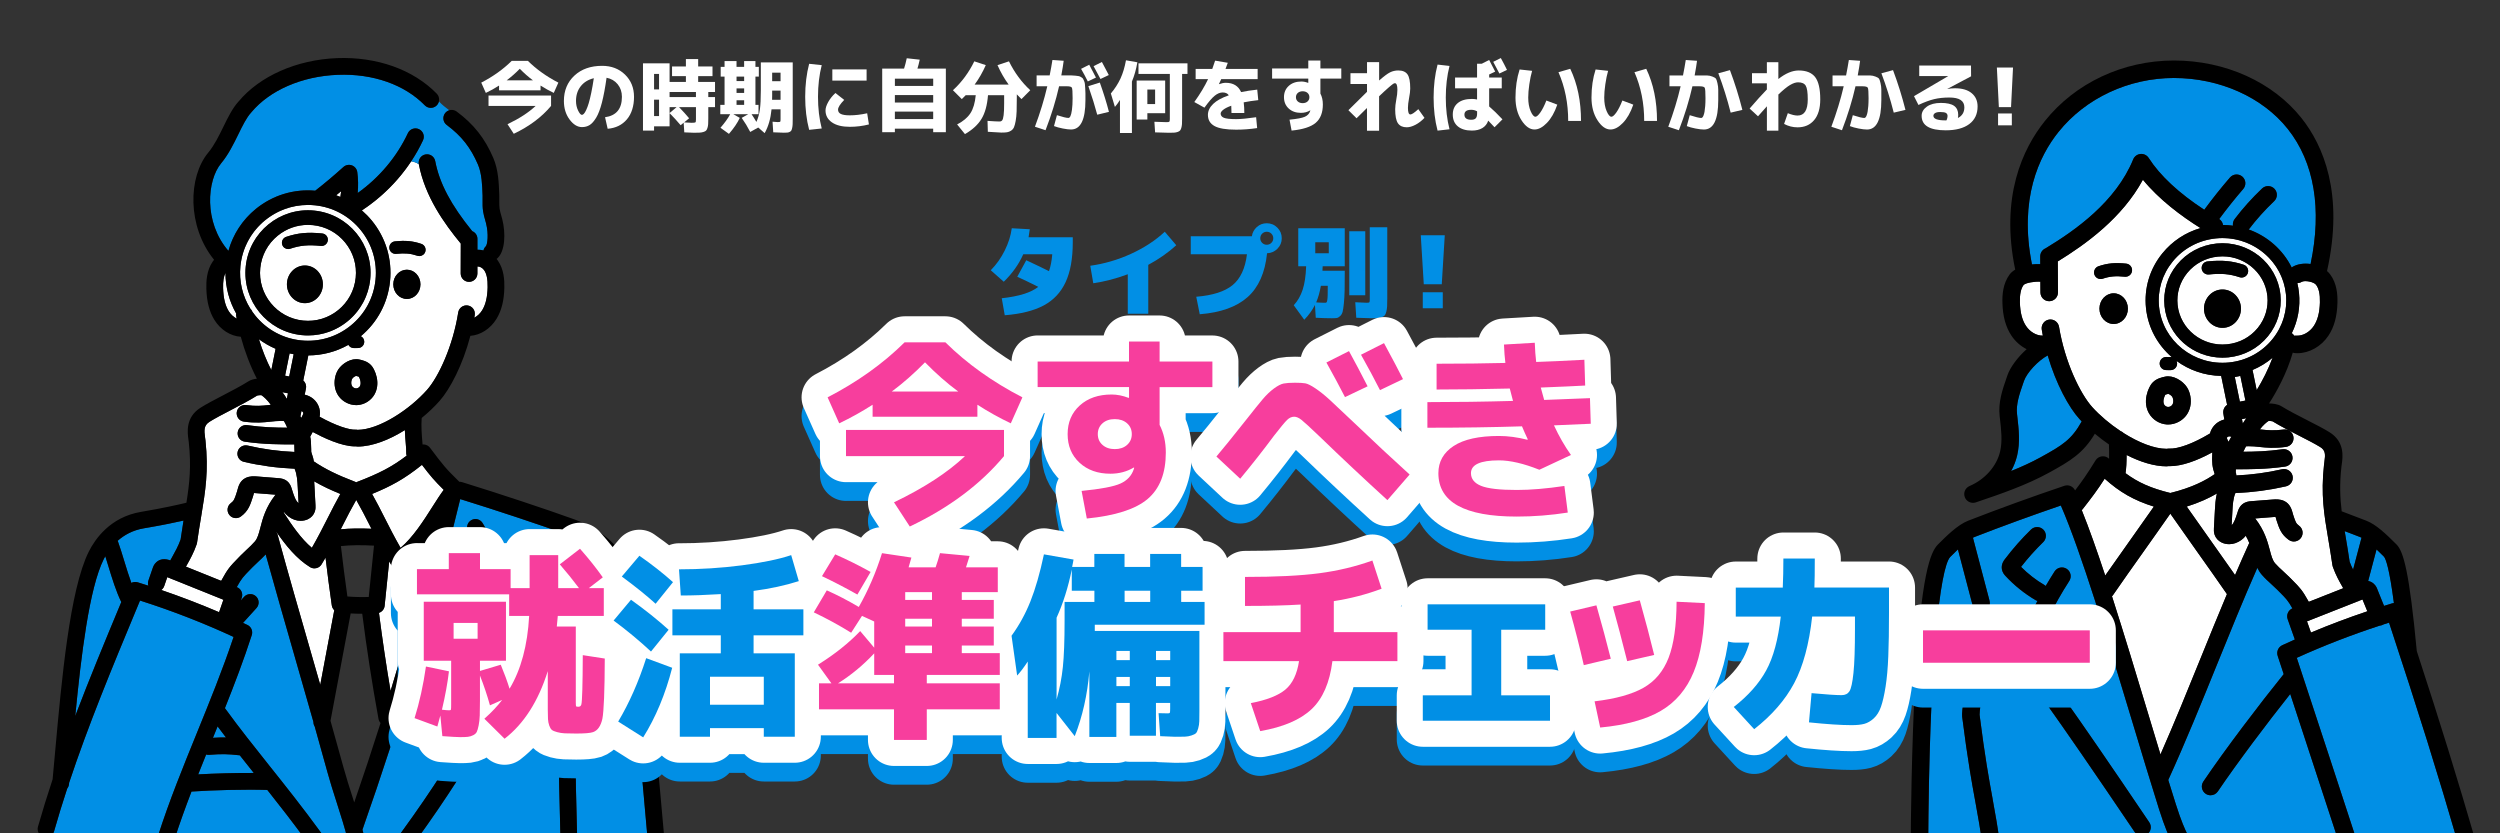 <?xml version="1.0" encoding="UTF-8"?>
<svg id="_レイヤー_1" data-name="レイヤー 1" xmlns="http://www.w3.org/2000/svg" xmlns:xlink="http://www.w3.org/1999/xlink" viewBox="0 0 1200 400">
  <rect x="0" y="0" width="1200" height="400" fill="#333333" stroke="none"/>
  <defs>
    <style>
      .cls-1 {
        fill: #fff;
      }

      .cls-2 {
        fill: none;
      }

      .cls-3, .cls-4 {
        fill: #f73e9d;
      }

      .cls-4, .cls-5 {
        stroke: #fff;
      }

      .cls-4, .cls-5, .cls-6 {
        stroke-linecap: round;
        stroke-linejoin: round;
        stroke-width: 25px;
      }

      .cls-5, .cls-7, .cls-6 {
        fill: #018fe5;
      }

      .cls-8 {
        clip-path: url(#clippath);
      }

      .cls-6 {
        stroke: #018fe5;
      }
    </style>
    <clipPath id="clippath">
      <rect class="cls-2" width="1200" height="400"/>
    </clipPath>
  </defs>
  <g class="cls-8">
    <g>
      <path class="cls-7" d="M113.77,281.87l-.12-.05c2.29-4.17,2.97-4.86,6.63-8.61l.95-.97c.84-.86,1.74-1.7,2.69-2.58,1.2-1.12,2.43-2.27,3.6-3.53,4.56,16.45,9.24,32.75,13.8,48.57,3.01,10.43,6.07,21.08,9.11,31.82-.01.8.21,1.56.62,2.21,2.05,7.24,4.08,14.51,6.08,21.82,1.3,4.77,2.93,9.83,4.49,14.73,1.86,5.81,3.77,11.81,5.18,17.36h-11.92c.12-.97-.11-1.99-.73-2.84-8.89-12.2-17.05-22.44-24.95-32.35-7.35-9.22-14.28-17.93-21.23-27.48-.02-.02-.03-.04-.05-.06,4.58-11.47,9.05-23.18,12.9-35.09.62-1.92-.28-4-2.1-4.86-.7-.33-1.41-.65-2.11-.98l6.46-7.12c1.49-1.64,1.37-4.18-.27-5.67-1.64-1.49-4.18-1.37-5.67.27l-1.56,1.72.45-1.3c.7-2.02-.31-4.24-2.29-5.04Z"/>
      <path class="cls-7" d="M100.34,362.33c6.27-.48,8.64-.44,14.76.23,2.21,2.81,4.45,5.62,6.72,8.47-8.53-.05-18.8.24-26.69.68,1.25-3.15,2.53-6.33,3.82-9.53.44.12.91.19,1.39.15Z"/>
      <path class="cls-7" d="M57.85,289.87c-7.57,18.21-14.93,35.91-21.72,53.79,2.8-29.03,6.73-61.41,13.68-75.3.21-.43.46-.89.73-1.37.46,1.47.93,2.99,1.41,4.57,1.84,6.03,3.74,12.25,6.27,17.43l-.37.89Z"/>
      <path class="cls-1" d="M105.16,293.85c-9.11-3.9-18.38-7.45-27.75-10.65.64-.47,1.14-1.12,1.42-1.92l1.46-4.25,1.58.63c.19.1.38.2.6.28.08.03.16.04.24.06l24.54,9.88-2.07,5.97Z"/>
      <path class="cls-1" d="M184.62,290.79l2.19-21.3c.27.46.53.9.81,1.37.55.92,1.45,1.57,2.49,1.83.31.08.63.11.95.11.74,0,1.46-.2,2.1-.6,6.06-3.73,11.06-9.68,15.32-15.74-6.49,25.62-13.42,50.42-21.01,75.17-2.11-12.44-3.97-24.99-5.56-37.47,1.46-.49,2.56-1.79,2.72-3.38Z"/>
      <path class="cls-7" d="M108.47,354c-1.95-.05-3.87,0-6.25.15.74-1.82,1.49-3.65,2.23-5.48,1.34,1.8,2.68,3.57,4.02,5.33Z"/>
      <path class="cls-7" d="M128.3,379.17c5.76,7.27,11.72,14.91,18.01,23.48h-62.49c2.46-7.62,5.18-15.14,8.08-22.7,9.92-.69,26.22-1.13,36.39-.77Z"/>
      <path class="cls-1" d="M170.73,133.31c.62-6.12-1.17-12.11-5.05-16.88-3.88-4.77-9.39-7.74-15.51-8.36-.8-.08-1.59-.12-2.38-.12-5.28,0-10.35,1.8-14.5,5.18-4.77,3.88-7.73,9.39-8.36,15.51-1.29,12.63,7.93,23.95,20.56,25.24,12.65,1.3,23.95-7.94,25.24-20.56ZM137.72,136.48c0-4.98,3.87-9.04,8.63-9.04,4.76,0,8.63,4.05,8.63,9.04,0,4.98-3.87,9.04-8.63,9.04-4.76,0-8.63-4.05-8.63-9.04ZM157.35,115.36c-.17,1.65-1.67,2.86-3.3,2.69-6.09-.62-9.96-.27-14.76,1.34-.32.11-.64.16-.96.16-1.26,0-2.43-.79-2.85-2.05-.53-1.58.32-3.28,1.9-3.81,5.64-1.89,10.33-2.33,17.29-1.62,1.65.17,2.86,1.65,2.69,3.3Z"/>
      <path class="cls-1" d="M171.35,231.34c-.13.05-.24.12-.36.19-.12-.06-.23-.14-.36-.19-8.97-3.45-14.54-6.18-19.98-9.86-.15-1.16-.5-2.25-.8-3.13-.19-.55-.4-1.18-.45-1.52,0-.14-.01-.65-.02-1.26-.05-2.91-.13-4.69-.48-5.97l1.21-2.26c4.87,2.64,13.74,6.92,20.23,6.92.17,0,.34,0,.51-.01.28.06.56.1.85.1h.01c7.09-.03,15.18-3.25,22.63-7.91.08,2.31.26,4.46.41,6.25.15,1.84.3,3.57.24,4.36-.04.58.04,1.14.23,1.65-7,5.35-13.17,8.53-23.86,12.64Z"/>
      <path class="cls-7" d="M277.15,297.75c.5.21,1.02.3,1.53.3,1.58,0,3.07-.94,3.71-2.48,3.43-8.32,6.5-16.87,9.18-25.44.39.6.72,1.17.99,1.71,8.25,16.84,13.63,78.04,16.85,114.6.52,5.98,1,11.43,1.44,16.11,0,.03.02.07.02.1h-33.88c.02-.16.05-.31.05-.47,0-1.17-.07-3.66-.17-7.1-.47-16.4-1.7-59.98,2-77.3.46-2.17-.92-4.3-3.08-4.76-2.17-.46-4.3.92-4.76,3.09-3.9,18.26-2.69,60.96-2.17,79.2.1,3.37.17,5.81.17,6.87,0,.16.03.32.05.47h-68.77c15.36-21.22,24.79-36.78,35.63-54.69,4.69-7.75,9.55-15.77,15.3-24.94,1-1.59.76-3.67-.58-4.99-7.31-7.2-12.39-12.53-17.78-18.38l17.21-11.13c.59-.38,1.48-.96,2.22-1.96,1.15-1.57,2.52-4.93-1.3-9.81-1.88-2.41-3.89-4.84-5.84-7.18-4.87-5.87-9.9-11.94-13.42-18.34-1.07-1.94-3.51-2.65-5.45-1.58-1.94,1.07-2.65,3.51-1.58,5.45,3.89,7.06,9.17,13.43,14.27,19.58,2,2.41,3.88,4.68,5.69,7,.15.2.28.37.38.52l-17.68,11.43c-.71-.78-1.43-1.58-2.18-2.4l-4.31-4.75c-1.49-1.64-4.03-1.76-5.67-.27-1.64,1.49-1.76,4.03-.27,5.67l4.31,4.74c8.37,9.23,14.11,15.56,23.47,24.86-5.05,8.1-9.42,15.32-13.66,22.32-11.07,18.29-20.64,34.08-36.62,56.01-.62.85-.85,1.87-.73,2.84h-16.87c.06-.47.04-.96-.08-1.45-.24-.96-.51-1.95-.78-2.93,0,0,0,0,0,0,18.74-53.27,33.67-103.76,46.94-158.7,17.44,5.41,39.15,12.62,52.23,17.36,5.06,1.83,9.14,4.24,12.28,6.73-.25.35-.46.73-.59,1.16-2.82,9.33-6.14,18.65-9.87,27.7-.84,2.05.13,4.39,2.18,5.24Z"/>
      <path class="cls-7" d="M88.1,249.86c-.46,2.79-.94,5.81-1.4,9.09-1.15,3.23-2.63,5.87-3.94,8.21-.35.62-.68,1.23-1.01,1.83-2.69-.97-4.93-.7-6.64.82-1.17,1.03-1.6,2.28-1.83,2.96l-2.03,5.9c-.28.83-.27,1.69-.03,2.46-1.71-.55-3.41-1.1-5.12-1.63-1.04-.32-2.12-.18-3.03.29-1.23-3.36-2.35-7.01-3.44-10.58-1.01-3.3-1.96-6.43-2.99-9.29-.04-.12-.11-.23-.16-.34,3.06-2.72,7.15-5.08,12.53-5.99,8.55-1.45,14.93-2.78,19.1-3.73Z"/>
      <path class="cls-1" d="M151.14,98.55c-1.12-.11-2.23-.17-3.33-.17-16.5,0-30.69,12.52-32.4,29.28-.76,7.45,1.07,14.58,4.75,20.49.4.39.72.86.93,1.4,5.24,7.53,13.61,12.83,23.43,13.83,8.66.89,17.15-1.66,23.89-7.16,6.75-5.5,10.95-13.3,11.83-21.96.88-8.66-1.66-17.15-7.16-23.89-5.5-6.75-13.3-10.95-21.96-11.84ZM177.71,134.02c-1.58,15.45-14.65,26.99-29.86,26.99-1.01,0-2.04-.05-3.07-.16-16.48-1.68-28.51-16.45-26.83-32.93,1.68-16.48,16.47-28.51,32.93-26.83,16.48,1.68,28.51,16.45,26.83,32.93Z"/>
      <path class="cls-1" d="M98.43,210.03c-.51-3.55-.62-5.83,2.13-7.57,2.49-1.58,6.22-3.52,10.17-5.58,4.46-2.32,9.07-4.73,12.71-7.01.38-.11,1.24-.2,1.97-.2h0c.96.57,2.95,2.3,4.57,4.65-.37.04-.74.08-1.11.12-3.09.33-6.01.65-10.72,0-2.18-.3-4.22,1.23-4.52,3.42-.3,2.19,1.23,4.22,3.42,4.52,5.69.79,9.4.38,12.68.03,1.75-.19,3.45-.38,5.3-.36.26,0,.9,0,1.23.06.07.1.18.27.34.56.48.85.89,1.73,1.26,2.63-5.48-.02-11.95-.17-19.22-1.22-2.18-.32-4.23,1.2-4.55,3.39-.32,2.19,1.2,4.23,3.4,4.54,9.21,1.33,17.06,1.32,23.36,1.31h.41c.04.86.05,1.83.06,2.39,0,.52.02.9.03,1.23-7.56-.31-15.12-1.34-22.47-3.07-2.16-.5-4.32.83-4.82,2.99-.51,2.16.83,4.31,2.99,4.82,7.85,1.84,15.93,2.94,24.01,3.28.1,0,.21,0,.33.01,1.2,2.7,1.37,6.02,1.54,9.23l.38,7.34c-1.48-1.14-2.32-3.85-3.14-6.47l-.22-.69c-.23-.72-.7-2.22-2.08-3.37-1.54-1.28-3.29-1.42-4.24-1.49l-10.23-.81c-1.36-.11-3.4-.27-5.43.68-2.83,1.33-3.57,4.15-4.01,5.84-.07.26-.13.52-.21.75l-.06.18c-1.07,3.34-1.41,4.26-2.82,5.29-1.79,1.3-2.18,3.81-.88,5.6,1.3,1.79,3.82,2.18,5.6.88,3.59-2.61,4.53-5.57,5.74-9.32l.06-.18c.12-.36.22-.76.33-1.16.05-.19.11-.41.17-.62.3.01.66.04.89.06l9.47.74c-4.75,6.03-6.16,11.45-7.3,15.87-.73,2.82-1.31,5.05-2.58,6.55-1.15,1.34-2.49,2.6-3.92,3.93-.98.91-1.99,1.85-2.97,2.86l-.94.97c-4.32,4.42-5.21,5.4-8.38,11.2l-16.92-6.81c.16-.3.33-.59.51-.91,1.45-2.58,3.25-5.8,4.65-9.87.08-.24.14-.49.18-.75.66-4.7,1.34-8.75,1.99-12.67,2.02-12.15,3.61-21.75,2.04-36.42-.04-.41-.11-.86-.18-1.35Z"/>
      <path class="cls-1" d="M163.75,91.76c-.08.93-.21,1.85-.36,2.77-.67-.28-1.34-.55-2.02-.8.79-.65,1.57-1.29,2.38-1.97Z"/>
      <path class="cls-1" d="M132.29,167.41l-2.07,10.24c-2.31-4.51-4.35-9.6-5.97-14.86,2.47,1.83,5.16,3.4,8.03,4.63Z"/>
      <path class="cls-1" d="M171.07,186.43c-.81.06-1.64-.46-2-.97-.58-.83-.5-1.93-.4-2.52.09-.51.23-.91.42-1.2.42-.64,1.36-1.18,1.82-1.3.43.1,1.06.25,1.35.39.03.05.06.11.08.16.3.58.51,1.19.64,1.82.12.59.26,1.72-.22,2.56-.28.5-.96,1.02-1.71,1.07Z"/>
      <path class="cls-1" d="M212.99,235.13c-1.7,2.26-3.48,5.06-5.43,8.13-4.2,6.61-9.26,14.59-15.29,19.69-3-5.23-5.35-9.86-7.63-14.37-1.96-3.88-3.85-7.59-6.04-11.49,9-3.67,15.56-7.22,23.94-13.97,4.09,5.39,5.9,7.51,10.45,12.01Z"/>
      <path class="cls-1" d="M113.63,152.95c-1.48-.74-2.87-1.99-3.88-3.63-1.66-2.68-2.53-6.28-2.66-10.98-.09-3.25.28-5.61,1.13-7.34,0,7.01,1.87,13.68,5.16,19.47-.05.38-.07.77,0,1.17.07.43.17.87.25,1.3Z"/>
      <path class="cls-1" d="M151.1,245.57c.42-1.24.36-2.34.32-3.07l-.46-8.73c-.05-.88-.1-1.8-.17-2.73,3.98,2.31,8.01,4.19,12.57,6.05-2.19,3.89-4.07,7.61-6.04,11.49-2.28,4.51-4.63,9.14-7.63,14.37-5.21-4.4-9.67-10.92-13.53-16.94.05-.09.1-.17.15-.26,1.22,1.58,2.82,2.92,5,3.72.96.35,1.97.52,2.98.52,1.22,0,2.43-.26,3.49-.76,1.6-.76,2.78-2.06,3.32-3.66Z"/>
      <path class="cls-1" d="M201.04,78.82c-1.14-.75-2.37-1.19-3.66-1.38-6.14,9.28-14.26,17.38-23.68,23.55,1.73,1.5,3.35,3.15,4.83,4.96,6.68,8.2,9.77,18.52,8.7,29.04-1.06,10.37-6.04,19.71-14.02,26.38.97.5,1.64,1.49,1.65,2.66,0,1.66-1.34,3.01-3,3.02-.63,0-1.32,0-1.96.02h-.04c-1.13,0-2.1-.63-2.62-1.55-5.87,3.31-12.45,5.05-19.23,5.07l-2.44,12.06c1.04.92,1.59,2.34,1.3,3.8l-.6,3c1.53.34,2.98,1.03,4.17,2.05,2.22,1.91,3.39,4.74,3.13,7.59-.03.32-.1.62-.16.93,8.07,4.49,14.39,6.38,17.23,6.22.35-.02.69.03,1.02.09,0,0,.01,0,.02,0,10.3-.04,25.06-9.82,33.38-19.25,5.48-6.22,12.37-20.96,14.91-37.1.34-2.19,2.4-3.69,4.59-3.34,2.19.34,3.68,2.4,3.34,4.59-.07.43-.15.86-.23,1.29,1.46-.75,2.84-2.01,3.84-3.65,1.64-2.7,2.49-6.29,2.58-11,.07-3.84-.46-6.45-1.69-8.21-.79-1.13-2.22-1.85-3.22-1.75v3.38c-.01,2.21-1.81,4-4.02,4h-.01c-2.21,0-4.01-1.81-4-4.02l.04-14.37c-7.88-9.58-17.17-22.5-20.13-38.07,0,0,0,0,0,0ZM179.74,189.34c-1.68,2.93-4.81,4.88-8.17,5.09-.2.01-.4.02-.6.02-3.27,0-6.54-1.67-8.44-4.35-1.68-2.37-2.3-5.41-1.76-8.54.28-1.59.82-3.01,1.61-4.22,1.93-2.94,6.3-5.61,9.99-4.8h0c1.51.33,3.8.83,5.54,2.56.78.78,1.25,1.6,1.58,2.24.61,1.21,1.07,2.49,1.34,3.8.63,3,.25,5.83-1.1,8.19ZM188.78,136.48c0-3.87,2.92-7.02,6.52-7.02,3.59,0,6.52,3.15,6.52,7.02,0,3.87-2.92,7.02-6.52,7.02s-6.52-3.15-6.52-7.02ZM189.57,115.86c5.08-.52,8.51-.2,12.65,1.19,1.58.53,2.42,2.23,1.9,3.81-.42,1.26-1.59,2.05-2.85,2.05-.32,0-.64-.05-.96-.16-3.28-1.1-5.93-1.34-10.13-.91-1.66.17-3.13-1.03-3.3-2.69-.17-1.65,1.03-3.13,2.69-3.3Z"/>
      <path class="cls-7" d="M215.68,52.95c-.8.24-1.53.71-2.06,1.43-1.32,1.78-.96,4.29.82,5.61,7.14,5.33,11.49,10.84,15.01,19.05,1.84,4.3,2.04,9.93,2.21,14.91.03.76.02,1.52,0,2.28-.02,1.66-.04,3.38.24,5.21.22,1.47.6,2.8.97,4.09.16.56.32,1.13.46,1.69,1.31,5.25.65,9.98-.06,10.94-.63.57-1.02,1.3-1.19,2.06-.96-.25-1.94-.36-2.9-.35v-5.19c.02-1.69-1.03-3.13-2.5-3.73-10.25-12.63-15.75-23.06-17.76-33.63-.41-2.18-2.52-3.6-4.69-3.19-2.18.41-3.6,2.51-3.19,4.69-1.14-.75-2.37-1.19-3.66-1.38,2.14-3.24,4.05-6.62,5.68-10.11.94-2.01.07-4.39-1.94-5.33-2.01-.94-4.39-.07-5.33,1.94-5.28,11.31-13.71,21.31-24.08,28.71.3-3.35.25-6.74-.2-10.05-.2-1.47-1.2-2.71-2.59-3.22-1.4-.51-2.96-.21-4.06.78-4.83,4.34-9.26,8.06-13.54,11.38-19.28-1.71-36.66,10.78-41.66,28.9-12.02-13.88-10.25-33.94-3.51-42.04,3.5-4.2,6.03-9.38,8.27-13.95,2.01-4.12,3.92-8,6.08-10.36.04-.05.09-.1.13-.15,8.83-10.61,24.32-17.35,41.46-18.02,16.84-.67,32.1,4.67,41.84,14.65,1.55,1.58,4.09,1.62,5.67.07.57-.56.93-1.24,1.1-1.96,1.4,1.56,3.18,2.93,4.99,4.29Z"/>
      <path class="cls-7" d="M21,401.76c2.13.61,4.35-.63,4.96-2.76,1.98-6.93,4.08-13.76,6.29-20.51.47-.59.78-1.31.86-2.12.02-.21.04-.44.06-.65,9.31-27.98,20.44-54.77,32.08-82.77l1.95-4.69c15.29,4.86,30.36,10.73,44.92,17.46-5.25,15.71-11.54,31.17-17.64,46.15-6.52,16.02-13.27,32.59-18.54,49.07-.18.57-.22,1.14-.15,1.7H20.47c.15-.31.3-.61.45-.92.03,0,.05.02.08.03Z"/>
      <path class="cls-1" d="M149.05,312.47c-5.23-18.16-10.65-36.94-15.82-55.85-.11-.42-.31-.79-.53-1.13.01-.04.02-.09.03-.13,4.45,6.48,9.66,12.89,16.09,16.85.64.39,1.37.6,2.1.6.32,0,.63-.04.95-.11,1.04-.25,1.94-.91,2.49-1.83.66-1.1,1.29-2.16,1.89-3.21.92,7.66,1.91,15.34,3.01,22.92.13.91.56,1.71,1.19,2.31l-6.73,35.84c-1.57-5.46-3.13-10.89-4.67-16.26Z"/>
      <path class="cls-1" d="M163.55,254.07c.32-.62.63-1.25.95-1.86,2.1-4.14,4.12-8.11,6.49-12.25,2.37,4.14,4.4,8.11,6.49,12.25.27.53.54,1.07.82,1.61-5.47-.25-10.27-.17-14.75.25Z"/>
      <path class="cls-1" d="M144.71,200.39l-.12.23c-.13-.27-.27-.53-.41-.8l.51-2.52c.2.06.39.15.53.27.27.23.39.58.37.79-.04.47-.5,1.33-.87,2.02Z"/>
      <path class="cls-1" d="M135.51,188.24l2.71.55-.54,2.67c-.65-1.14-1.39-2.23-2.17-3.22Z"/>
      <rect class="cls-1" x="133.45" y="174.17" width="10.9" height="2.01" transform="translate(-60.29 276.67) rotate(-78.59)"/>
      <g>
        <path d="M275.77,313.01c2.17.46,3.55,2.59,3.09,4.76-3.7,17.32-2.46,60.89-2,77.3.1,3.44.17,5.92.17,7.1,0,2.21-1.8,4.01-4.01,4.01-2.21,0-4.01-1.8-4.01-4.01,0-1.06-.07-3.5-.16-6.87-.52-18.24-1.73-60.94,2.17-79.2.46-2.17,2.6-3.54,4.76-3.09Z"/>
        <path d="M186.89,119.16c-.17-1.65,1.03-3.13,2.69-3.3,5.08-.52,8.51-.2,12.65,1.19,1.58.53,2.42,2.23,1.9,3.81-.42,1.26-1.59,2.05-2.85,2.05-.32,0-.64-.05-.96-.16-3.29-1.1-5.93-1.34-10.13-.91-1.64.18-3.13-1.03-3.3-2.69Z"/>
        <path d="M188.78,136.48c0,3.87,2.92,7.02,6.52,7.02s6.52-3.15,6.52-7.02c0-3.87-2.92-7.02-6.52-7.02-3.59,0-6.52,3.15-6.52,7.02Z"/>
        <path d="M154.05,118.04c-6.1-.62-9.96-.27-14.76,1.34-.32.11-.64.16-.96.16-1.26,0-2.43-.79-2.85-2.05-.53-1.58.32-3.28,1.9-3.81,5.65-1.89,10.33-2.33,17.29-1.62,1.65.17,2.86,1.65,2.69,3.3-.17,1.65-1.67,2.86-3.3,2.69Z"/>
        <path d="M137.72,136.48c0,4.98,3.87,9.04,8.63,9.04,4.76,0,8.63-4.05,8.63-9.04,0-4.98-3.87-9.04-8.63-9.04-4.76,0-8.63,4.05-8.63,9.04Z"/>
        <path d="M229.05,343.8c4.24-7,8.61-14.22,13.66-22.32-9.36-9.3-15.09-15.63-23.47-24.86l-4.31-4.74c-1.49-1.64-1.37-4.18.27-5.67,1.64-1.49,4.18-1.37,5.67.27l4.31,4.75c.75.82,1.47,1.62,2.18,2.4l17.68-11.43c-.1-.15-.23-.32-.38-.52-1.81-2.32-3.7-4.59-5.69-7-5.1-6.16-10.38-12.53-14.27-19.59-1.07-1.94-.36-4.38,1.58-5.45,1.95-1.07,4.38-.36,5.45,1.58,3.52,6.39,8.56,12.47,13.42,18.34,1.94,2.35,3.95,4.77,5.84,7.18,3.81,4.88,2.45,8.24,1.29,9.81-.74,1-1.63,1.58-2.22,1.96l-17.21,11.13c5.39,5.86,10.47,11.19,17.78,18.38,1.34,1.32,1.59,3.4.58,4.99-5.75,9.17-10.6,17.19-15.3,24.94-11.17,18.44-20.81,34.37-37,56.58-.79,1.08-2.01,1.65-3.24,1.65-.82,0-1.65-.25-2.36-.77-1.79-1.31-2.18-3.81-.88-5.6,15.99-21.93,25.55-37.72,36.62-56.01Z"/>
        <path d="M179.74,189.34c1.35-2.37,1.73-5.2,1.1-8.19-.28-1.31-.73-2.59-1.34-3.8-.3-.58-.78-1.45-1.58-2.24-1.74-1.73-4.03-2.23-5.54-2.56-3.7-.81-8.07,1.86-9.99,4.8-.79,1.21-1.34,2.63-1.61,4.22-.55,3.13.07,6.17,1.76,8.54,1.91,2.69,5.17,4.35,8.44,4.35.2,0,.4,0,.6-.02,3.36-.21,6.49-2.16,8.17-5.09ZM172.78,185.36c-.28.49-.96,1.02-1.71,1.07-.82.06-1.64-.46-2-.97-.58-.83-.5-1.93-.4-2.52.09-.51.23-.91.42-1.2.42-.64,1.36-1.18,1.82-1.3.43.1,1.06.25,1.35.39.03.05.05.11.08.16.3.59.52,1.2.65,1.82.12.59.26,1.72-.22,2.56Z"/>
        <path d="M177.71,134.02c1.68-16.48-10.36-31.25-26.83-32.93-16.47-1.68-31.25,10.35-32.93,26.83-1.68,16.48,10.36,31.25,26.83,32.93,1.04.11,2.07.16,3.11.16,6.89,0,13.51-2.35,18.92-6.75,6.22-5.07,10.09-12.25,10.91-20.24ZM170.73,133.31c-.62,6.12-3.59,11.62-8.36,15.51-4.76,3.88-10.75,5.68-16.87,5.05-12.63-1.29-21.85-12.61-20.56-25.24.62-6.12,3.59-11.62,8.36-15.51,4.15-3.38,9.22-5.18,14.5-5.18.79,0,1.58.04,2.38.12,6.12.62,11.62,3.59,15.51,8.36,3.88,4.77,5.68,10.76,5.05,16.88Z"/>
        <path d="M21,401.76c2.13.61,4.35-.63,4.96-2.76,1.98-6.93,4.08-13.76,6.3-20.51.47-.59.78-1.31.86-2.11.02-.21.04-.43.06-.65,9.31-27.97,20.44-54.76,32.07-82.75l1.96-4.71c15.29,4.86,30.36,10.73,44.92,17.46-5.25,15.71-11.54,31.16-17.64,46.14-6.52,16.03-13.27,32.6-18.54,49.08-.67,2.11.49,4.37,2.6,5.04.41.13.82.19,1.22.19,1.7,0,3.27-1.09,3.82-2.79,2.52-7.88,5.33-15.64,8.33-23.45,9.92-.69,26.21-1.13,36.39-.77,6.19,7.8,12.59,16.01,19.4,25.36.79,1.08,2.01,1.65,3.24,1.65.82,0,1.65-.25,2.36-.77,1.79-1.31,2.18-3.81.88-5.6-8.89-12.2-17.06-22.45-24.95-32.35-7.34-9.22-14.28-17.92-21.22-27.47-.02-.02-.03-.04-.05-.06,4.58-11.47,9.05-23.18,12.9-35.09.62-1.92-.28-4-2.1-4.86-.7-.33-1.41-.65-2.11-.98l6.46-7.12c1.49-1.64,1.37-4.18-.27-5.67-1.64-1.49-4.18-1.37-5.67.27l-1.57,1.73.45-1.31c.7-2.02-.31-4.24-2.29-5.03l-.12-.05c2.29-4.17,2.97-4.86,6.63-8.61l.95-.97c.84-.86,1.74-1.7,2.69-2.58,1.2-1.12,2.43-2.27,3.61-3.53,4.56,16.45,9.24,32.75,13.8,48.57,3.01,10.43,6.07,21.08,9.11,31.82-.01.8.21,1.57.62,2.21,2.05,7.24,4.08,14.51,6.08,21.81,1.3,4.76,2.92,9.83,4.49,14.72,1.92,5.99,3.9,12.18,5.32,17.87.45,1.82,2.09,3.04,3.89,3.04.32,0,.65-.04.97-.12,2.15-.54,3.46-2.71,2.92-4.86-.24-.96-.51-1.95-.78-2.93,0,0,0,0,0,0,18.74-53.26,33.67-103.76,46.94-158.7,17.44,5.41,39.14,12.62,52.23,17.36,5.06,1.83,9.14,4.24,12.28,6.73-.25.35-.46.73-.59,1.16-2.81,9.33-6.13,18.65-9.87,27.7-.84,2.05.13,4.39,2.18,5.24.5.21,1.02.3,1.53.3,1.58,0,3.07-.94,3.71-2.48,3.43-8.32,6.5-16.87,9.19-25.44.39.6.72,1.17.99,1.71,8.25,16.84,13.63,78.05,16.85,114.62.52,5.97,1,11.41,1.44,16.09.19,2.08,1.94,3.64,3.99,3.64.13,0,.25,0,.38-.02,2.21-.21,3.83-2.16,3.62-4.37-.44-4.66-.91-10.09-1.44-16.05-3.48-39.53-8.73-99.26-17.63-117.45-2.96-6.04-10.79-14.19-23.89-18.93-13.57-4.91-36.32-12.46-54.11-17.95-.42-.13-.84-.17-1.26-.16-6.6-6.44-7.62-7.72-14.08-16.32-.66-.89-1.67-1.46-2.77-1.58-.27-.03-.54-.03-.81,0-.03-.43-.07-.87-.11-1.35-.28-3.28-.62-7.37-.31-11.38,3.23-2.63,6.17-5.45,8.64-8.25,4.93-5.59,11.05-17.11,14.72-31.17,4.87-.36,9.65-3.39,12.56-8.18,2.4-3.94,3.63-8.85,3.75-15.02.07-3.54-.18-8.73-3.14-12.96-.19-.27-.39-.52-.59-.77.14-.1.28-.19.4-.3,3.75-3.42,4.02-12,2.34-18.71-.16-.65-.35-1.3-.53-1.94-.31-1.1-.61-2.13-.75-3.09-.18-1.19-.16-2.52-.15-3.93,0-.88.02-1.77-.01-2.65-.2-5.68-.42-12.11-2.85-17.79-4.07-9.48-9.33-16.16-17.59-22.32-1.77-1.32-4.29-.96-5.61.82-1.32,1.78-.96,4.29.82,5.61,7.14,5.33,11.49,10.84,15.01,19.05,1.84,4.3,2.04,9.93,2.21,14.91.03.76.01,1.52,0,2.28-.02,1.66-.04,3.38.24,5.21.22,1.47.6,2.81.97,4.1.16.56.32,1.12.46,1.69,1.31,5.25.65,9.98-.06,10.94-.63.57-1.02,1.3-1.19,2.06-.96-.25-1.94-.36-2.9-.35v-5.19c.02-1.69-1.02-3.13-2.5-3.72-10.24-12.63-15.75-23.06-17.76-33.63-.41-2.18-2.5-3.61-4.69-3.19-2.18.41-3.6,2.51-3.19,4.69,2.96,15.57,12.24,28.49,20.13,38.07l-.04,14.37c0,2.21,1.79,4.02,4,4.02h0c2.21,0,4.01-1.79,4.01-4v-3.38c1.01-.11,2.44.61,3.23,1.75,1.23,1.76,1.77,4.37,1.69,8.21-.09,4.7-.94,8.3-2.58,11-1,1.64-2.37,2.9-3.84,3.65.07-.43.16-.86.23-1.29.35-2.19-1.15-4.24-3.34-4.59-2.17-.34-4.24,1.15-4.59,3.34-2.54,16.15-9.43,30.89-14.91,37.1-8.32,9.43-23.08,19.21-33.38,19.25,0,0,0,0,0,0-.33-.07-.68-.11-1.03-.09-2.8.16-9.15-1.72-17.23-6.22.06-.31.13-.61.16-.93.26-2.84-.91-5.68-3.13-7.59-1.18-1.02-2.63-1.71-4.17-2.05l.61-3c.21-1.04,0-2.13-.59-3.01-.2-.3-.44-.55-.71-.78l2.44-12.06c6.78-.02,13.36-1.76,19.23-5.07.51.92,1.49,1.55,2.62,1.55h.04c.63,0,1.33-.01,1.96-.02,1.66,0,3-1.36,3-3.02,0-1.16-.67-2.16-1.64-2.66,7.99-6.67,12.96-16.01,14.02-26.38,1.07-10.52-2.02-20.84-8.7-29.04-1.48-1.81-3.1-3.46-4.83-4.96,12.71-8.33,23.05-20.16,29.36-33.67.94-2.01.07-4.39-1.94-5.33-2.01-.93-4.39-.07-5.33,1.94-5.28,11.31-13.71,21.31-24.08,28.71.3-3.35.25-6.74-.2-10.05-.2-1.47-1.2-2.71-2.59-3.22-1.39-.51-2.96-.21-4.06.78-4.83,4.34-9.26,8.06-13.54,11.38-10.34-.91-20.45,2.17-28.51,8.74-6.46,5.27-10.99,12.27-13.16,20.15-12.01-13.88-10.24-33.94-3.5-42.04,3.5-4.2,6.03-9.38,8.27-13.95,2.01-4.12,3.92-8,6.08-10.36.04-.05.09-.1.13-.15,8.83-10.61,24.33-17.35,41.46-18.02,16.87-.68,32.1,4.67,41.83,14.65,1.55,1.58,4.09,1.62,5.67.07,1.59-1.55,1.62-4.09.07-5.67-11.32-11.6-28.79-17.8-47.89-17.06-19.33.77-36.98,8.55-47.25,20.83-2.92,3.2-5.05,7.57-7.31,12.19-2.14,4.37-4.35,8.88-7.23,12.34-9.68,11.63-10.21,35.39,2.79,51.44-.22.28-.44.57-.66.88-2.92,4.25-3.14,9.45-3.04,12.99.16,6.16,1.43,11.06,3.86,14.99,2.96,4.77,7.77,7.78,12.66,8.09,1.93,7.11,4.6,14.11,7.72,20.13-1.34.15-2.84.5-4,1.23-3.37,2.14-7.9,4.49-12.28,6.78-4.11,2.14-7.99,4.16-10.76,5.92-7.32,4.64-6.28,11.96-5.78,15.48.06.39.11.74.14,1.07,1.24,11.54.38,19.54-1.13,29.05-3.46.85-10.86,2.54-21.84,4.4-14.71,2.49-22,13.02-25.03,19.08-9.13,18.25-13.03,61.52-16.17,96.28-.41,4.54-.8,8.89-1.19,13.01-2.48,7.47-4.83,15.03-7.03,22.74-.61,2.13.63,4.35,2.76,4.96ZM108.47,354c-1.95-.05-3.87,0-6.26.15.74-1.82,1.49-3.65,2.23-5.49,1.34,1.8,2.68,3.58,4.03,5.33ZM95.13,371.7c1.25-3.15,2.53-6.33,3.82-9.53.44.12.9.19,1.39.15,6.27-.48,8.64-.44,14.76.23,2.21,2.81,4.45,5.62,6.72,8.47-8.53-.05-18.8.24-26.69.68ZM141.32,249.47c.96.35,1.97.52,2.98.52,1.22,0,2.43-.26,3.49-.76,1.6-.76,2.78-2.06,3.32-3.66.42-1.24.36-2.34.32-3.07l-.46-8.73c-.05-.89-.1-1.8-.17-2.73,3.98,2.31,8.01,4.19,12.57,6.05-2.19,3.9-4.08,7.62-6.04,11.5-2.28,4.5-4.63,9.13-7.63,14.37-5.22-4.4-9.67-10.92-13.53-16.94.05-.09.1-.17.15-.26,1.22,1.58,2.82,2.92,5,3.72ZM187.46,331.64c-2.11-12.44-3.97-24.99-5.56-37.47,1.46-.49,2.56-1.79,2.72-3.38l2.19-21.3c.27.46.53.9.81,1.37.55.92,1.45,1.57,2.49,1.83.31.07.63.11.95.11.74,0,1.47-.2,2.1-.6,6.06-3.73,11.06-9.68,15.32-15.74-6.49,25.62-13.42,50.42-21.01,75.18ZM166.75,286.31c-1.14-8.02-2.18-16.13-3.11-24.19,4.72-.49,9.83-.56,15.88-.21l-2.53,24.64c-3.4.11-6.83.03-10.24-.24ZM163.55,254.07c.32-.62.63-1.24.94-1.86,2.1-4.15,4.13-8.11,6.5-12.26,2.37,4.14,4.4,8.11,6.49,12.25.27.53.54,1.07.82,1.61-5.47-.25-10.27-.17-14.75.25ZM138.81,180.72l-1.97-.4,2.16-10.69,1.97.4-2.16,10.69ZM135.51,188.24l2.71.55-.54,2.67c-.65-1.14-1.39-2.23-2.17-3.22ZM124.27,162.83c2.49,1.85,5.17,3.38,8.02,4.59l-2.06,10.23c-2.3-4.49-4.34-9.57-5.95-14.82ZM108.22,131c0,6.89,1.77,13.57,5.16,19.51-.05.37-.06.75,0,1.14.07.43.17.87.25,1.3-1.47-.74-2.87-1.99-3.88-3.63-1.66-2.69-2.53-6.28-2.66-10.98-.09-3.25.28-5.62,1.13-7.34ZM163.75,91.76c-.08.93-.21,1.85-.36,2.77-.67-.28-1.34-.55-2.02-.8.79-.65,1.57-1.29,2.38-1.97ZM168.42,156.24c-6.75,5.5-15.23,8.04-23.89,7.16-8.66-.88-16.46-5.09-21.96-11.84-.52-.64-1-1.29-1.47-1.96-.21-.57-.55-1.07-.98-1.48-3.78-6.09-5.45-13.21-4.71-20.46.88-8.66,5.09-16.46,11.83-21.96,5.87-4.78,13.06-7.33,20.53-7.33,1.12,0,2.24.06,3.37.17,8.66.88,16.46,5.09,21.96,11.84,5.5,6.75,8.04,15.23,7.16,23.89-.88,8.66-5.09,16.46-11.83,21.96ZM144.69,197.3c.2.06.39.15.53.27.27.23.39.58.37.79-.04.47-.5,1.33-.87,2.02l-.12.23c-.13-.27-.27-.53-.41-.8l.51-2.51ZM194.33,206.43c.08,2.31.26,4.46.41,6.26.15,1.84.3,3.57.24,4.36-.04.58.04,1.13.22,1.65-7,5.35-13.17,8.53-23.86,12.64-.13.05-.24.12-.36.19-.12-.06-.23-.14-.36-.19-8.97-3.45-14.54-6.18-19.98-9.86-.15-1.16-.5-2.25-.8-3.13-.19-.55-.4-1.18-.45-1.52,0-.15-.01-.66-.02-1.27-.05-2.9-.13-4.68-.49-5.96l1.21-2.26c4.87,2.64,13.75,6.92,20.23,6.92.17,0,.34,0,.51-.01.28.06.56.1.85.1h.02c7.09-.03,15.18-3.25,22.63-7.91ZM212.99,235.13c-1.71,2.26-3.48,5.06-5.43,8.13-4.2,6.61-9.26,14.6-15.29,19.69-3-5.23-5.35-9.86-7.63-14.37-1.96-3.88-3.85-7.6-6.04-11.49,9-3.67,15.57-7.22,23.94-13.97,4.08,5.39,5.9,7.51,10.45,12.01ZM158.64,346l9.68-51.55c1.85.11,3.7.16,5.55.16,2.14,16.83,4.76,33.8,7.81,50.46.14.76.49,1.43.98,1.97-4.01,12.64-8.21,25.31-12.63,38.11-.25-.78-.5-1.56-.75-2.34-1.54-4.82-3.14-9.8-4.39-14.39-2.06-7.52-4.15-14.99-6.25-22.43ZM133.23,256.62c-.11-.42-.31-.79-.53-1.13.01-.04.02-.09.03-.13,4.45,6.48,9.66,12.89,16.09,16.85.64.39,1.37.6,2.1.6.32,0,.63-.04.95-.11,1.04-.25,1.94-.91,2.49-1.83.66-1.1,1.29-2.16,1.89-3.21.92,7.66,1.91,15.33,3.01,22.92.13.91.56,1.71,1.19,2.31l-6.73,35.84c-1.57-5.46-3.13-10.89-4.67-16.26-5.23-18.16-10.65-36.94-15.82-55.85ZM106.17,278.8l-16.92-6.82c.17-.3.33-.6.51-.91,1.45-2.58,3.25-5.8,4.65-9.86.08-.24.14-.49.18-.75.66-4.7,1.34-8.75,1.99-12.67,2.02-12.15,3.61-21.75,2.04-36.42-.04-.41-.11-.86-.18-1.35-.51-3.55-.62-5.83,2.13-7.57,2.49-1.58,6.22-3.52,10.18-5.58,4.46-2.32,9.07-4.73,12.71-7.01.38-.11,1.24-.2,1.97-.2h0c.96.57,2.95,2.3,4.57,4.65-.37.04-.74.08-1.11.12-3.09.34-6.01.65-10.72,0-2.19-.3-4.22,1.23-4.52,3.42-.3,2.19,1.23,4.22,3.42,4.52,5.69.79,9.4.38,12.68.03,1.76-.19,3.46-.38,5.3-.36.26,0,.9,0,1.23.06.07.1.18.26.34.56.48.85.9,1.73,1.26,2.63-5.47-.01-11.95-.17-19.22-1.22-2.18-.32-4.23,1.2-4.55,3.39-.32,2.19,1.2,4.23,3.39,4.54,9.2,1.33,17.04,1.32,23.36,1.31h.41c.04.86.05,1.83.06,2.38,0,.52.02.91.03,1.24-7.56-.31-15.12-1.34-22.47-3.07-2.15-.5-4.32.83-4.82,2.99-.51,2.16.83,4.32,2.99,4.82,7.85,1.84,15.93,2.94,24.01,3.28.1,0,.21,0,.33.01,1.2,2.7,1.37,6.02,1.54,9.23l.38,7.34c-1.48-1.14-2.32-3.85-3.14-6.47l-.22-.69c-.23-.72-.7-2.22-2.08-3.37-1.53-1.28-3.29-1.42-4.24-1.49l-10.23-.81c-1.36-.11-3.4-.27-5.43.68-2.83,1.33-3.57,4.15-4.01,5.84-.07.26-.13.52-.21.75l-.06.18c-1.07,3.34-1.41,4.26-2.82,5.29-1.79,1.3-2.19,3.81-.88,5.6,1.3,1.79,3.82,2.18,5.6.88,3.58-2.61,4.53-5.57,5.74-9.32l.06-.18c.12-.36.22-.76.33-1.16.05-.18.11-.41.17-.62.3.01.66.04.89.06l9.47.74c-4.75,6.03-6.16,11.45-7.3,15.87-.73,2.82-1.31,5.05-2.58,6.55-1.15,1.34-2.49,2.6-3.92,3.93-.98.91-1.99,1.85-2.98,2.86l-.94.97c-4.32,4.42-5.21,5.4-8.38,11.2ZM82.69,278l24.54,9.88-2.07,5.97c-9.1-3.9-18.38-7.45-27.75-10.65.63-.47,1.14-1.12,1.42-1.92l1.46-4.25,1.59.64c.19.1.38.2.59.27.08.03.15.04.23.06ZM66.08,279.51c-1.05-.32-2.12-.18-3.03.29-1.23-3.36-2.35-7.01-3.44-10.59-1.01-3.3-1.96-6.42-2.99-9.28-.04-.12-.11-.23-.16-.34,3.06-2.72,7.15-5.08,12.53-5.99,8.55-1.45,14.93-2.78,19.1-3.73-.46,2.79-.94,5.81-1.4,9.09-1.15,3.22-2.63,5.86-3.94,8.2-.35.62-.68,1.23-1.01,1.83-2.69-.97-4.93-.7-6.65.82-1.17,1.03-1.6,2.28-1.83,2.96l-2.03,5.9c-.28.83-.27,1.69-.03,2.46-1.71-.55-3.41-1.1-5.12-1.63ZM57.84,289.9c-7.57,18.2-14.92,35.9-21.71,53.76,2.8-29.03,6.73-61.41,13.68-75.3.21-.43.46-.89.73-1.37.46,1.47.93,2.99,1.41,4.56,1.84,6.03,3.74,12.25,6.27,17.43l-.38.91Z"/>
      </g>
    </g>
    <g>
      <path class="cls-7" d="M1099.31,333.1c-11.03,13.87-25.45,32.99-34.75,46.76-.81,1.2-2.14,1.85-3.49,1.85-.81,0-1.63-.23-2.35-.72-1.92-1.3-2.43-3.91-1.13-5.84,10.42-15.44,27.18-37.47,38.58-51.58-.95-2.89-1.91-5.8-2.89-8.76-.67-2.03.29-4.23,2.22-5.13,2-.93,4.01-1.84,6.02-2.73l-3.44-9.72c-.74-2.08.27-4.34,2.26-5.23-2.15-3.79-2.88-4.53-6.43-8.09l-.94-.95c-.84-.85-1.74-1.67-2.69-2.53-1.54-1.4-3.12-2.85-4.58-4.52-.92-1.06-1.62-2.19-2.19-3.36-6.71,15.23-13.12,31.02-19.35,46.39-7.46,18.4-15.17,37.42-23.4,55.43,1.22,3.95,2.41,7.79,3.57,11.44,2.69,8.52,4.45,12.2,5.5,14.4,1,2.09,1.61,3.5,1.83,5.73h71.55c-7.86-24.07-15.46-47.23-23.89-72.84Z"/>
      <path class="cls-1" d="M1040.6,195.34c.86.07,1.71-.48,2.09-1.01.61-.87.52-2.03.42-2.64-.09-.53-.24-.95-.44-1.26-.44-.67-1.42-1.24-1.91-1.37-.45.1-1.11.26-1.41.41-.03.05-.06.11-.09.17-.31.61-.54,1.25-.68,1.9-.13.62-.28,1.8.23,2.68.3.52,1.01,1.07,1.79,1.12Z"/>
      <path class="cls-7" d="M1132.05,405.94h48.14c-10.49-36.02-18.81-62.66-33.45-107.08-.88.28-1.76.57-2.64.85-.24.14-.5.27-.78.36-.33.12-.67.18-1,.21-13.55,4.42-26.92,9.6-39.87,15.47,10.76,32.63,19.95,60.62,29.6,90.19Z"/>
      <path class="cls-7" d="M1129.47,273.43l3.97-15.02c.03-.11.08-.2.11-.3-.26-.13-.52-.26-.77-.35-2.44-.95-4.89-1.89-7.34-2.82.14.82.28,1.64.42,2.49.61,3.6,1.3,7.66,1.96,12.21.5,1.37,1.07,2.62,1.65,3.8Z"/>
      <path class="cls-1" d="M1063.14,245c.14-2.55.3-5.33.97-8.13,0,0,0,0,0,0-3.74,2.19-8.42,4.38-14.48,6.28,3.58,5.13,7.63,10.84,11.58,16.41,3.96,5.58,8.02,11.3,11.62,16.46,2.23-5.19,4.5-10.33,6.81-15.4-.44-1.13-.99-2.28-1.67-3.46-1.23,1.49-2.81,2.75-4.94,3.52-.97.35-2,.52-3.02.52-1.26,0-2.5-.26-3.59-.79-1.62-.78-2.83-2.1-3.39-3.71-.44-1.28-.38-2.44-.34-3.14l.46-8.56Z"/>
      <path class="cls-1" d="M1041.59,223.75c-.23,0-.45,0-.68-.02-.29.06-.59.1-.9.1-6.02,0-12.73-2.13-19.24-5.45,0,3.39-.14,6.3-.52,8.74,6.12,4.57,12.45,7.27,21.44,9.49.02,0,.04.02.06.02.02,0,.04-.02.06-.02,10.27-2.53,16.73-5.91,21.24-9.04-1.08-3.23-1.45-5.32-1.14-10.46-7.83,4.3-14.9,6.63-20.32,6.63Z"/>
      <path class="cls-1" d="M1101.22,161.17c.33-.06.67-.09,1.02-.06,3.01.24,6.38-1.64,8.39-4.66,1.84-2.77,2.8-6.48,2.92-11.33.1-3.94-.49-6.61-1.84-8.42-1.07-1.43-5.43-2.29-6.96-1.38-.64.38-1.34.56-2.04.58.36,1.51.64,3.05.8,4.63.7,6.75-.52,13.41-3.45,19.39.47.33.86.76,1.16,1.25Z"/>
      <path class="cls-1" d="M1017.86,206.91c.57.21,1.08.56,1.51.98,7.03,4.43,14.57,7.54,20.64,7.54.01,0,.02,0,.03,0,.34-.07.7-.12,1.06-.1,4.44.23,11.74-2.49,19.68-7.27.46-1.81,1.49-3.48,2.98-4.73,1.12-.94,2.47-1.61,3.9-1.97l-.46-2.85c-.27-1.67.48-3.28,1.81-4.17l-2.86-13.91c-7.93-.13-15.37-2.76-21.42-7.19.18.4.28.84.28,1.31-.02,1.73-1.43,3.11-3.15,3.11h-.04c-.66,0-1.4-.01-2.05-.02-1.74,0-3.15-1.42-3.14-3.16,0-1.74,1.42-3.14,3.15-3.14h0c.67,0,1.43,0,2.11.02.19,0,.38.03.57.06-6.77-5.83-11.4-14.07-12.39-23.53-.99-9.51,1.81-18.86,7.89-26.32,4.77-5.85,11.1-10.01,18.26-12.09-9.18-5.75-19.81-13.65-27.63-23.22-9.96,18.39-27.38,30.93-40.86,39.21l.09,14.87c.01,2.32-1.86,4.21-4.18,4.23h-.03c-2.31,0-4.19-1.86-4.2-4.18l-.03-5.19c-2.74-.18-6.98.51-8.05,1.56-1.3,1.74-1.89,4.42-1.79,8.35.12,4.85,1.08,8.55,2.92,11.33,1.95,2.93,5.17,4.76,8.1,4.66-.18-.95-.37-1.9-.52-2.87-.38-2.29,1.17-4.45,3.47-4.83,2.3-.38,4.45,1.17,4.83,3.47,2.77,16.81,10.14,32.14,16,38.6,3.62,4,8.4,8.04,13.51,11.44ZM1030.35,189.81c.29-1.37.76-2.71,1.41-3.98.34-.67.83-1.53,1.65-2.35,1.83-1.81,4.22-2.34,5.81-2.68,3.88-.85,8.45,1.95,10.47,5.03.83,1.27,1.4,2.75,1.69,4.42.58,3.29-.08,6.47-1.84,8.95-2,2.81-5.41,4.56-8.85,4.56-.21,0-.42,0-.63-.02-3.52-.22-6.8-2.27-8.56-5.34-1.42-2.48-1.82-5.45-1.16-8.59ZM1014.56,155.5c-3.77,0-6.83-3.3-6.83-7.36s3.06-7.36,6.83-7.36,6.83,3.3,6.83,7.36-3.06,7.36-6.83,7.36ZM1007.3,127.79c4.34-1.46,7.93-1.8,13.26-1.25,1.73.18,2.99,1.72,2.82,3.46-.18,1.73-1.73,2.98-3.46,2.82-4.4-.45-7.17-.2-10.61.95-.33.11-.67.16-1,.16-1.32,0-2.55-.83-2.99-2.15-.55-1.65.34-3.44,1.99-3.99Z"/>
      <path class="cls-7" d="M1043.5,37.44c-21.72,0-42.44,9.68-55.43,25.91-9.37,11.71-19.02,32.15-12.73,63.59,1.35-.15,2.7-.2,3.99-.13l-.02-3.72c-.01-1.76,1.07-3.28,2.61-3.91,14.15-8.56,33.65-22.22,42.02-42.68.59-1.45,1.95-2.45,3.51-2.59,1.56-.14,3.07.6,3.92,1.92,5.37,8.41,14.52,16.91,26.68,24.86,3.91-5.31,8.04-10.51,12.34-15.48,1.52-1.76,4.18-1.94,5.93-.43,1.75,1.52,1.95,4.17.43,5.93-4.01,4.63-7.87,9.48-11.53,14.43,1.02.67,1.65,1.72,1.83,2.85,1.61.01,3.21.13,4.77.34-.16-1.08.09-2.22.8-3.16,3.93-5.18,8.37-10.12,13.18-14.69,1.68-1.6,4.34-1.53,5.94.15,1.6,1.68,1.53,4.34-.15,5.94-4.46,4.24-8.56,8.81-12.2,13.6,8.97,3.21,16.43,9.76,20.63,18.26.14-.11.26-.22.41-.31,2.38-1.43,5.55-1.83,8.65-1.39,5.55-26.37,1.81-48.73-10.93-64.79-12.17-15.33-32.59-24.49-54.65-24.49Z"/>
      <path class="cls-1" d="M1115.71,221.7c.53-3.66.51-5.56-2.02-7.12-2.49-1.54-6.22-3.45-10.17-5.47-4.46-2.28-9.06-4.63-12.7-6.87-.37-.1-1.19-.19-1.9-.19-.9.53-2.67,2.02-4.19,4.06.23.02.47.05.7.07,3.08.33,6,.64,10.69,0,2.31-.31,4.42,1.3,4.73,3.6.31,2.3-1.3,4.42-3.6,4.73-5.71.77-9.43.38-12.71.03-1.75-.19-3.4-.37-5.29-.35-.26,0-.82,0-1.14.05-.06.09-.15.23-.28.46-.4.7-.75,1.42-1.07,2.15,5.41-.02,11.75-.19,18.87-1.2,2.29-.32,4.43,1.27,4.75,3.57.33,2.3-1.27,4.43-3.57,4.75-9.22,1.31-17.08,1.29-23.39,1.28h-.23c-.02.5-.03,1.01-.04,1.45.19.49.27,1.01.27,1.52,7.39-.33,14.77-1.32,21.97-2.97,2.25-.52,4.52.89,5.04,3.16.52,2.26-.89,4.52-3.16,5.04-7.87,1.81-15.96,2.89-24.04,3.21-.07,0-.15,0-.23,0-1.12,2.56-1.29,5.73-1.46,8.8l-.36,6.69c1.12-1.08,1.87-3.22,2.75-5.96l.22-.68c.21-.67.72-2.26,2.18-3.44,1.56-1.28,3.35-1.42,4.3-1.49l10.24-.79c1.37-.1,3.44-.26,5.49.68,2.92,1.34,3.72,4.31,4.14,5.9.07.25.13.49.2.72l.06.18c1.07,3.27,1.37,4.08,2.73,5.05,1.89,1.35,2.33,3.97.98,5.86-1.35,1.89-3.97,2.33-5.86.98-3.65-2.61-4.61-5.55-5.83-9.27l-.06-.18c-.12-.36-.23-.75-.33-1.16-.03-.13-.07-.28-.12-.43-.27.02-.56.04-.76.05l-9.02.7c4.53,5.82,5.96,11.21,7.03,15.23.72,2.73,1.29,4.88,2.52,6.3,1.14,1.31,2.48,2.53,3.9,3.83.98.9,2,1.82,2.99,2.82l.94.94c4.31,4.32,5.23,5.31,8.36,10.9l16.54-6.53c-.11-.19-.21-.38-.33-.58-1.45-2.54-3.26-5.71-4.67-9.72-.09-.26-.16-.53-.2-.8-.66-4.61-1.34-8.58-1.99-12.42-2.02-11.94-3.62-21.37-2.04-35.8.04-.4.11-.85.18-1.33Z"/>
      <path class="cls-1" d="M1109.26,303.62c8.89-3.72,17.93-7.13,27.07-10.2-.21-.5-.41-1-.62-1.5-.63-1.53-1.24-3.01-1.71-4.18l-1.56.61c-.16.08-.31.17-.48.23-.09.03-.18.04-.26.07l-24.34,9.6,1.9,5.37Z"/>
      <path class="cls-7" d="M1143.48,288.71c.3.72.59,1.43.87,2.11,1.29-.4,2.58-.82,3.88-1.21.28-.08.57-.13.85-.16-2.15-16.42-3.81-21.06-4.75-22.23-1.05-1.05-2.29-2.28-3.59-3.51l-4.01,15.15c.96.19,1.83.61,2.6,1.27,1.22,1.05,1.67,2.33,1.91,3.02.3.86,1.33,3.36,2.24,5.56Z"/>
      <path class="cls-1" d="M1064.59,123.16c-5.85.58-11.08,3.38-14.74,7.87-3.54,4.35-5.18,9.79-4.6,15.32,1.21,11.61,11.85,20.1,23.75,18.91,5.85-.58,11.08-3.38,14.74-7.87,3.54-4.35,5.18-9.79,4.6-15.32-1.21-11.61-11.86-20.11-23.75-18.91ZM1066.79,157.36c-4.89,0-8.87-4.13-8.87-9.2s3.98-9.2,8.87-9.2,8.87,4.13,8.87,9.2-3.98,9.2-8.87,9.2ZM1078.96,131.05c-.44,1.33-1.67,2.17-3,2.17-.33,0-.66-.05-.98-.16-4.79-1.58-8.65-1.92-14.73-1.31-1.7.17-3.28-1.09-3.45-2.82-.17-1.73,1.09-3.28,2.82-3.45,6.98-.7,11.67-.27,17.33,1.59,1.65.54,2.55,2.33,2.01,3.98Z"/>
      <path class="cls-1" d="M1097.24,141.18c-1.71-16.43-16.78-28.43-33.56-26.74-8.26.83-15.65,4.78-20.82,11.13-5.01,6.15-7.33,13.85-6.51,21.68,1.71,16.43,16.77,28.42,33.56,26.74,8.26-.83,15.65-4.78,20.82-11.13,5.01-6.15,7.33-13.85,6.51-21.68ZM1088.62,161.37c-4.73,5.8-11.47,9.41-19,10.16-.96.1-1.91.14-2.85.14-14.15,0-26.32-10.55-27.79-24.67-.75-7.21,1.37-14.3,5.98-19.95,4.73-5.8,11.47-9.41,19-10.16,15.34-1.53,29.08,9.47,30.65,24.53.75,7.21-1.37,14.3-5.98,19.95Z"/>
      <path class="cls-1" d="M999.68,244.38c-.13.17-.29.32-.44.46,3.5,8.69,7.32,19.48,11.27,31.41,3.63-5.21,7.74-11,11.75-16.65,3.96-5.58,8.02-11.29,11.6-16.44-9.4-2.92-16.34-6.86-23.61-13.39-3.67,5.71-6.29,9.13-10.56,14.6Z"/>
      <path class="cls-7" d="M951.97,293.5c-.36.09-.72.14-1.07.14-1.86,0-3.57-1.25-4.06-3.13l-7.05-26.8c-1.32,1.25-2.57,2.5-3.64,3.57-4.94,4.94-10.12,49.74-10.63,138.66h26.1c-1.1-8.25-2.19-14.18-3.42-20.93-1.75-9.54-3.73-20.35-6.35-41.01-.6-4.75,6.4-42.23,6.47-42.6.43-2.28,2.63-3.79,4.9-3.36,2.28.43,3.79,2.62,3.36,4.91-3.44,18.4-6.48,37.52-6.38,40.13,2.58,20.3,4.54,30.99,6.27,40.42,1.31,7.15,2.45,13.41,3.63,22.44h83.05c-.15-.52-.42-1.09-.91-2.11-1.14-2.4-3.06-6.41-5.93-15.49-4-12.66-8.38-27.2-13.02-42.59-11.42-37.9-24.36-80.83-34.08-103.12-13.89,4.76-27.81,9.82-41.45,15.12-.25.1-.51.22-.77.35.04.1.09.2.11.31l7.88,29.95c.59,2.24-.75,4.54-3,5.14ZM962.29,268.47c3.82-5.06,8.06-9.87,12.59-14.29,1.66-1.62,4.32-1.59,5.94.08,1.62,1.66,1.59,4.32-.08,5.94-3.81,3.71-7.38,7.71-10.65,11.9,3.41,3.42,7.17,6.34,11.26,8.74.21.12.4.27.58.42,1.37-2.35,2.78-4.69,4.26-6.98,1.26-1.95,3.86-2.5,5.81-1.24,1.95,1.26,2.51,3.86,1.24,5.81-7.34,11.34-13.28,23.55-17.66,36.32,4.86,5.35,17.4,22.31,56.05,79.56,1.3,1.92.79,4.54-1.13,5.84-.72.49-1.54.72-2.35.72-1.35,0-2.68-.65-3.49-1.85-41.32-61.2-53.31-77.03-56-79.36-1.71-.97-2.55-3.03-1.93-4.96,2.99-9.19,6.75-18.11,11.21-26.67-.29-.09-.58-.2-.86-.36-5.37-3.15-10.24-7.07-14.48-11.63-.46-.49-1.52-1.64-1.75-3.43-.29-2.28.95-3.93,1.42-4.56Z"/>
      <path class="cls-7" d="M965.33,226.1c4.94-1.99,9.76-4.17,14.32-6.68,10.25-5.65,14.73-8.39,19.57-17.13-.37-.39-.75-.78-1.1-1.16-5.03-5.55-11.23-16.75-15.23-30.51-4.62,2.48-10.03,8.34-11.36,12.19l-.42,1.22c-1.79,5.15-3.47,10.01-2.93,14.77l.12,1.09c.7,6.08,1.42,12.36-.07,18.74-.61,2.59-1.59,5.1-2.9,7.48Z"/>
      <path class="cls-1" d="M1076.56,203.24c.52-.87,1.08-1.7,1.68-2.48l-2.08.41.33,2.02s.05.03.07.05Z"/>
      <polygon class="cls-1" points="1072.7 180.97 1075.13 192.8 1077.8 192.27 1075.37 180.44 1072.7 180.97"/>
      <path class="cls-1" d="M1014.2,285.69c-.13.19-.29.34-.45.5,5.86,18.23,11.91,38.3,17.59,57.13,1.95,6.45,3.84,12.74,5.69,18.82,6.71-15.22,13.12-31,19.34-46.36,4.1-10.11,8.28-20.4,12.57-30.61-4.21-6.12-9.48-13.54-14.58-20.74-4.33-6.1-8.77-12.36-12.61-17.88-3.84,5.53-8.29,11.81-12.63,17.92-5.24,7.39-10.66,15.02-14.92,21.22Z"/>
      <path class="cls-1" d="M1081.22,177.59l2,9.7c2.8-4.58,5.57-10,7.65-15.6-2.9,2.46-6.14,4.45-9.64,5.9Z"/>
      <path class="cls-1" d="M1071.05,209.67c-.23-.11-.44-.18-.65-.22-.42-.06-.93.06-1.22.3-.21.18-.28.42-.27.51.04.38.47,1.19.8,1.8.26-.53.53-1.05.82-1.56.16-.27.33-.55.51-.84Z"/>
      <g>
        <path d="M956.46,383.49c-1.73-9.43-3.69-20.12-6.27-40.42-.11-2.61,2.93-21.73,6.38-40.13.43-2.28-1.08-4.48-3.36-4.91-2.28-.43-4.48,1.08-4.91,3.36-.07.38-7.07,37.84-6.47,42.6,2.62,20.65,4.6,31.47,6.35,41.01,1.36,7.41,2.53,13.8,3.75,23.42.27,2.12,2.08,3.68,4.16,3.68.18,0,.35-.01.53-.03,2.3-.29,3.93-2.4,3.64-4.7-1.25-9.84-2.44-16.35-3.82-23.88Z"/>
        <path d="M975.6,315.18c4.38-12.78,10.32-24.98,17.66-36.32,1.26-1.95.7-4.55-1.24-5.81-1.95-1.26-4.55-.71-5.81,1.24-1.48,2.29-2.89,4.62-4.26,6.97-.18-.15-.37-.3-.58-.42-4.09-2.4-7.85-5.32-11.26-8.74,3.27-4.2,6.85-8.19,10.65-11.9,1.66-1.62,1.7-4.28.08-5.94-1.62-1.66-4.28-1.69-5.94-.08-4.54,4.42-8.77,9.23-12.59,14.28-.47.62-1.72,2.28-1.42,4.56.23,1.79,1.3,2.94,1.75,3.43,4.24,4.57,9.11,8.48,14.48,11.64.28.16.57.27.86.36-4.46,8.56-8.22,17.48-11.21,26.67-.63,1.93.21,3.99,1.93,4.96,2.69,2.33,14.67,18.16,56,79.36.81,1.2,2.14,1.85,3.49,1.85.81,0,1.63-.23,2.35-.72,1.92-1.3,2.43-3.91,1.13-5.84-38.65-57.24-51.19-74.21-56.05-79.55Z"/>
        <path d="M1008.31,133.93c.33,0,.67-.05,1-.16,3.44-1.15,6.22-1.4,10.61-.95,1.72.17,3.28-1.08,3.46-2.82.18-1.73-1.08-3.28-2.82-3.46-5.33-.54-8.92-.21-13.26,1.25-1.65.55-2.54,2.34-1.99,3.99.44,1.32,1.67,2.15,2.99,2.15Z"/>
        <path d="M1014.56,140.79c-3.77,0-6.83,3.3-6.83,7.36s3.06,7.36,6.83,7.36,6.83-3.3,6.83-7.36-3.06-7.36-6.83-7.36Z"/>
        <path d="M1040.07,203.73c.21.01.42.02.63.02,3.43,0,6.85-1.75,8.85-4.56,1.76-2.48,2.42-5.66,1.84-8.96-.29-1.67-.86-3.15-1.69-4.41-2.02-3.08-6.59-5.88-10.47-5.03-1.59.35-3.98.87-5.81,2.68-.82.81-1.31,1.68-1.65,2.35-.65,1.27-1.12,2.62-1.41,3.99-.66,3.14-.26,6.11,1.16,8.59,1.76,3.07,5.03,5.12,8.56,5.34ZM1038.58,191.54c.14-.65.36-1.29.67-1.9.03-.06.06-.11.09-.17.31-.14.96-.3,1.41-.41.48.13,1.47.69,1.91,1.37.2.3.35.73.44,1.26.11.62.2,1.78-.42,2.64-.38.53-1.22,1.08-2.09,1.01-.78-.05-1.49-.6-1.79-1.12-.5-.88-.36-2.06-.23-2.69Z"/>
        <path d="M1060.25,131.75c6.09-.61,9.94-.27,14.74,1.31.33.11.66.16.98.16,1.33,0,2.56-.84,3-2.17.54-1.65-.36-3.44-2.01-3.98-5.66-1.86-10.36-2.29-17.33-1.59-1.73.17-3,1.72-2.82,3.45.17,1.73,1.75,3,3.45,2.82Z"/>
        <path d="M1066.79,138.96c-4.89,0-8.87,4.13-8.87,9.2s3.98,9.2,8.87,9.2,8.87-4.13,8.87-9.2-3.98-9.2-8.87-9.2Z"/>
        <path d="M1066.77,171.68c.94,0,1.9-.05,2.85-.14,7.52-.75,14.27-4.36,19-10.16,4.61-5.66,6.73-12.74,5.98-19.95-1.57-15.06-15.33-26.07-30.65-24.53-7.52.75-14.27,4.36-19,10.16-4.61,5.66-6.73,12.74-5.98,19.95,1.47,14.12,13.65,24.67,27.79,24.67ZM1049.85,131.04c3.66-4.49,8.89-7.29,14.74-7.87,11.88-1.2,22.54,7.29,23.75,18.91.58,5.53-1.06,10.97-4.6,15.32-3.66,4.49-8.89,7.29-14.74,7.87-11.9,1.19-22.54-7.29-23.75-18.91-.58-5.53,1.06-10.97,4.6-15.32Z"/>
        <path d="M1188.52,404.51c-9.3-31.94-16.85-56.42-28.46-91.99-3.59-38.1-6.39-47.84-9.73-51.18-5.17-5.17-9.83-9.6-14.5-11.41-3.91-1.52-7.88-3.03-11.82-4.51-.8-6.6-1.04-13.08-.12-21.46.03-.32.09-.66.14-1.04.51-3.52,1.58-10.84-5.9-15.48-2.78-1.73-6.67-3.71-10.78-5.81-4.38-2.23-8.91-4.55-12.27-6.64-1.78-1.11-4.35-1.32-5.92-1.34,3.42-5.32,8.48-14.29,11.37-24.4.34.12.69.21,1.07.24.39.03.77.05,1.16.05,5.68,0,11.42-3.22,14.89-8.43,2.75-4.13,4.16-9.29,4.32-15.77.09-3.73-.17-9.21-3.52-13.67-.42-.56-.93-1.08-1.48-1.56,8.34-37.34-2-60.5-12.23-73.4-13.75-17.33-36.64-27.67-61.23-27.67s-47.43,10.86-61.99,29.06c-10.58,13.22-21.5,36.26-14.23,71.32-1.06.64-1.96,1.38-2.61,2.24-3.35,4.47-3.62,9.94-3.52,13.68.16,6.48,1.58,11.64,4.33,15.77,1.88,2.83,4.44,5.04,7.29,6.5-4.4,3.91-7.93,8.81-9.19,12.46l-.41,1.19c-2.02,5.81-4.1,11.82-3.35,18.48l.13,1.1c.64,5.61,1.25,10.91.09,15.87-1.65,7.07-7.27,13.42-14.67,16.58-2.08.89-3.08,3.26-2.27,5.37.64,1.67,2.23,2.7,3.93,2.7.45,0,.9-.07,1.35-.22,11.88-4.03,24.15-8.2,35.33-14.36,10.23-5.64,16.2-9.26,21.81-18.59,2.13,1.79,4.39,3.53,6.76,5.14.07,2.34.11,4.69.07,6.87-.91-.88-2.16-1.32-3.42-1.17-1.28.15-2.42.88-3.09,1.97-3.98,6.48-6.48,10.02-9.82,14.4-.89-1.92-3.08-2.92-5.14-2.22-15.46,5.22-30.99,10.86-46.17,16.75-5.06,1.97-10.52,7.43-14.5,11.41-3.61,3.61-8.12,14.34-10.94,65.66-1.75,31.94-2.1,67.23-2.17,80.92-.01,2.32,1.86,4.21,4.18,4.22h.02c2.31,0,4.19-1.87,4.2-4.18.45-90.27,5.67-135.7,10.65-140.67,1.07-1.07,2.33-2.32,3.64-3.57l7.05,26.8c.5,1.89,2.2,3.13,4.06,3.13.35,0,.71-.04,1.07-.14,2.24-.59,3.59-2.89,3-5.14l-7.88-29.95c-.03-.11-.08-.2-.11-.31.26-.13.52-.26.77-.35,13.63-5.3,27.56-10.37,41.45-15.12,9.73,22.29,22.67,65.23,34.09,103.13,4.64,15.39,9.02,29.93,13.02,42.58,2.87,9.07,4.78,13.09,5.93,15.49.99,2.08,1.1,2.3,1.1,4.07,0,2.32,1.88,4.2,4.2,4.2s4.2-1.88,4.2-4.2c0-3.51-.66-5.05-1.92-7.69-1.05-2.2-2.81-5.89-5.5-14.4-1.16-3.66-2.35-7.49-3.57-11.44,8.22-18.01,15.94-37.03,23.4-55.43,6.23-15.37,12.64-31.16,19.35-46.39.57,1.17,1.27,2.3,2.19,3.36,1.46,1.67,3.05,3.12,4.58,4.52.95.87,1.85,1.68,2.69,2.53l.95.95c3.55,3.55,4.28,4.3,6.42,8.09-2,.89-3,3.16-2.26,5.23l3.44,9.72c-2.02.9-4.02,1.8-6.02,2.73-1.93.9-2.89,3.1-2.22,5.13.98,2.96,1.94,5.88,2.89,8.77-11.4,14.11-28.16,36.15-38.58,51.58-1.3,1.92-.79,4.54,1.13,5.84.72.49,1.54.72,2.35.72,1.35,0,2.68-.65,3.49-1.85,9.3-13.77,23.73-32.9,34.75-46.76,8.81,26.75,16.71,50.84,24.97,76.13.58,1.77,2.23,2.9,3.99,2.9.43,0,.87-.07,1.31-.21,2.21-.72,3.41-3.09,2.69-5.3-9.74-29.84-18.99-58.02-29.83-90.88,12.96-5.87,26.33-11.05,39.88-15.47.33-.03.67-.09,1-.21.28-.1.53-.22.78-.36.88-.28,1.76-.57,2.64-.85,14.76,44.8,23.09,71.51,33.71,108,.65,2.23,2.98,3.51,5.21,2.86,2.23-.65,3.51-2.98,2.86-5.21ZM1132.79,257.76c.25.1.51.22.77.35-.04.1-.09.2-.11.3l-3.97,15.02c-.58-1.18-1.15-2.43-1.65-3.8-.66-4.54-1.35-8.6-1.96-12.2-.14-.85-.28-1.68-.42-2.49,2.46.93,4.91,1.87,7.34,2.82ZM1077.97,257.17c.68,1.18,1.23,2.33,1.67,3.46-2.31,5.07-4.58,10.21-6.81,15.4-3.59-5.15-7.65-10.86-11.6-16.43-3.96-5.58-8.02-11.3-11.6-16.44,6.06-1.9,10.74-4.09,14.48-6.28,0,0,0,0,0,0-.67,2.8-.83,5.58-.97,8.13l-.46,8.55c-.04.7-.1,1.87.34,3.15.56,1.62,1.76,2.94,3.39,3.71,1.09.52,2.33.79,3.59.79,1.02,0,2.05-.17,3.02-.52,2.13-.76,3.71-2.02,4.94-3.52ZM1042.85,125.56c5.17-6.35,12.57-10.3,20.83-11.13,1.06-.11,2.1-.16,3.14-.16,15.49,0,28.82,11.51,30.42,26.9.81,7.83-1.5,15.53-6.51,21.68-5.17,6.35-12.57,10.3-20.82,11.13-16.79,1.68-31.85-10.32-33.56-26.74h0c-.82-7.83,1.5-15.53,6.51-21.68ZM1072.7,180.97l2.67-.53,2.43,11.83-2.67.53-2.43-11.83ZM1069.71,212.07c-.33-.61-.77-1.42-.8-1.8,0-.09.06-.33.27-.51.29-.24.8-.37,1.22-.31.21.03.42.1.65.22-.19.28-.36.56-.51.84-.29.51-.56,1.03-.82,1.56ZM1076.56,203.24s-.05-.03-.07-.05l-.33-2.02,2.08-.41c-.6.78-1.16,1.61-1.68,2.48ZM1083.21,187.29l-2-9.7c3.5-1.45,6.75-3.44,9.64-5.9-2.07,5.6-4.85,11.02-7.65,15.6ZM1113.56,145.12c-.12,4.85-1.08,8.55-2.92,11.33-2.01,3.02-5.37,4.9-8.39,4.66-.35-.03-.69,0-1.02.06-.3-.49-.68-.92-1.16-1.25,2.94-5.97,4.15-12.64,3.45-19.39-.16-1.58-.44-3.12-.8-4.63.7-.02,1.4-.19,2.04-.58,1.53-.92,5.89-.05,6.96,1.38,1.36,1.81,1.94,4.48,1.84,8.42ZM988.07,63.34c12.99-16.22,33.71-25.91,55.43-25.91s42.48,9.15,54.65,24.49c12.74,16.06,16.48,38.43,10.93,64.79-3.1-.43-6.27-.03-8.65,1.39-.15.09-.28.2-.41.31-4.2-8.5-11.66-15.05-20.63-18.26,3.64-4.79,7.75-9.36,12.2-13.59,1.68-1.6,1.75-4.26.15-5.94-1.6-1.68-4.26-1.75-5.94-.15-4.81,4.57-9.24,9.51-13.18,14.69-.71.94-.97,2.08-.8,3.16-1.57-.21-3.16-.33-4.77-.34-.18-1.13-.81-2.18-1.83-2.85,3.66-4.94,7.52-9.79,11.53-14.43,1.52-1.76,1.33-4.41-.43-5.93-1.75-1.52-4.41-1.33-5.93.43-4.3,4.97-8.44,10.17-12.34,15.48-12.16-7.94-21.31-16.45-26.68-24.86-.85-1.32-2.37-2.07-3.92-1.92-1.56.14-2.92,1.14-3.51,2.59-8.37,20.46-27.87,34.12-42.02,42.68-1.54.63-2.62,2.14-2.61,3.91l.02,3.72c-1.29-.07-2.65-.02-3.99.13-6.29-31.44,3.36-51.89,12.73-63.59ZM969.55,145.12c-.1-3.94.49-6.61,1.79-8.35,1.07-1.05,5.31-1.74,8.05-1.56l.03,5.19c.01,2.31,1.89,4.18,4.2,4.18h.03c2.32-.01,4.19-1.91,4.18-4.23l-.09-14.87c13.48-8.28,30.9-20.82,40.86-39.21,7.81,9.57,18.45,17.47,27.63,23.22-7.16,2.08-13.49,6.24-18.26,12.09-6.08,7.46-8.88,16.81-7.89,26.32.98,9.46,5.62,17.7,12.39,23.53-.18-.04-.37-.06-.56-.06-.68,0-1.43-.01-2.11-.02h0c-1.74,0-3.15,1.41-3.15,3.14,0,1.74,1.4,3.16,3.14,3.16.66,0,1.39,0,2.05.02h.04c1.72,0,3.13-1.39,3.15-3.11,0-.47-.1-.91-.28-1.31,6.05,4.43,13.49,7.06,21.42,7.19l2.86,13.91c-1.33.89-2.08,2.49-1.81,4.17l.46,2.85c-1.43.36-2.79,1.03-3.91,1.97-1.49,1.26-2.51,2.92-2.98,4.73-7.94,4.78-15.23,7.49-19.68,7.27-.37-.02-.72.03-1.06.1-.01,0-.02,0-.04,0-6.07,0-13.6-3.1-20.63-7.53-.43-.43-.94-.78-1.53-.99-5.12-3.4-9.89-7.44-13.51-11.43-5.85-6.46-13.23-21.79-16-38.6-.38-2.29-2.54-3.84-4.83-3.47-2.29.38-3.84,2.54-3.46,4.83.16.96.34,1.92.52,2.86-2.95.1-6.16-1.73-8.1-4.66-1.85-2.78-2.8-6.48-2.92-11.33ZM979.65,219.41c-4.56,2.51-9.38,4.7-14.32,6.68,1.31-2.37,2.29-4.89,2.9-7.48,1.49-6.38.77-12.67.07-18.75l-.12-1.08c-.54-4.76,1.15-9.63,2.93-14.78l.42-1.21c1.33-3.85,6.74-9.71,11.36-12.19,4,13.76,10.2,24.95,15.23,30.51.35.39.73.78,1.1,1.16-4.84,8.75-9.32,11.48-19.57,17.13ZM1040.01,223.84c.31,0,.61-.04.9-.1.22,0,.45.02.68.02,5.42,0,12.48-2.33,20.32-6.63-.31,5.14.06,7.23,1.14,10.46-4.51,3.13-10.97,6.51-21.24,9.04-.02,0-.04.02-.06.02-.02,0-.04-.02-.06-.02-9-2.21-15.32-4.92-21.44-9.49.38-2.43.53-5.35.52-8.74,6.51,3.32,13.22,5.45,19.24,5.45ZM1010.24,229.78c7.27,6.53,14.21,10.47,23.61,13.39-3.59,5.14-7.65,10.87-11.61,16.45-4.01,5.64-8.11,11.43-11.74,16.64-3.95-11.92-7.76-22.72-11.27-31.41.15-.15.31-.29.44-.46,4.27-5.48,6.89-8.9,10.56-14.6ZM1056.36,315.78c-6.23,15.36-12.63,31.14-19.34,46.36-1.84-6.07-3.74-12.36-5.68-18.8-5.68-18.84-11.73-38.91-17.59-57.14.15-.16.32-.31.45-.5,4.25-6.2,9.67-13.83,14.91-21.21,4.34-6.12,8.8-12.4,12.64-17.93,3.84,5.53,8.29,11.8,12.62,17.91,5.1,7.19,10.36,14.6,14.56,20.71-4.29,10.21-8.47,20.5-12.57,30.61ZM1098.93,277.03c-.99-.99-2-1.92-2.99-2.82-1.42-1.3-2.77-2.52-3.9-3.83-1.23-1.42-1.8-3.57-2.52-6.3-1.06-4.03-2.5-9.42-7.03-15.23l9.02-.7c.19-.01.49-.04.76-.05.04.15.08.3.12.42.11.4.22.8.33,1.16l.05.17c1.22,3.73,2.18,6.67,5.84,9.28,1.89,1.35,4.51.91,5.86-.98,1.35-1.89.91-4.51-.98-5.86-1.36-.97-1.66-1.78-2.73-5.06l-.05-.17c-.07-.22-.14-.47-.2-.72-.43-1.59-1.22-4.55-4.14-5.89-2.05-.95-4.12-.79-5.49-.68l-10.24.79c-.96.07-2.74.21-4.31,1.49-1.44,1.18-1.93,2.7-2.17,3.44l-.22.68c-.87,2.74-1.62,4.87-2.75,5.96l.36-6.69c.16-3.06.33-6.23,1.45-8.8.08,0,.16,0,.23,0,8.08-.32,16.17-1.41,24.05-3.21,2.26-.52,3.67-2.78,3.15-5.04-.52-2.26-2.79-3.67-5.04-3.15-7.19,1.65-14.58,2.65-21.96,2.97,0-.52-.08-1.03-.27-1.52,0-.44.02-.95.04-1.45h.23c6.3.01,14.17.03,23.39-1.28,2.3-.33,3.9-2.45,3.57-4.75-.33-2.3-2.47-3.89-4.75-3.57-7.12,1.01-13.47,1.18-18.87,1.2.32-.73.67-1.45,1.07-2.15.13-.22.22-.36.28-.46.33-.04.88-.04,1.15-.05,1.85-.03,3.54.17,5.29.35,3.29.35,7.01.75,12.71-.03,2.3-.31,3.91-2.43,3.6-4.73-.31-2.3-2.42-3.91-4.73-3.6-4.7.64-7.61.33-10.7,0-.23-.02-.47-.05-.7-.07,1.52-2.04,3.29-3.52,4.19-4.06.7,0,1.52.09,1.9.19,3.64,2.24,8.25,4.59,12.7,6.87,3.95,2.02,7.69,3.92,10.17,5.47,2.52,1.57,2.55,3.46,2.01,7.13-.07.48-.13.93-.18,1.33-1.58,14.43.02,23.86,2.04,35.8.65,3.84,1.32,7.81,1.98,12.41.04.27.1.54.19.8,1.41,4.01,3.22,7.18,4.68,9.72.11.2.22.38.33.58l-16.54,6.53c-3.13-5.59-4.04-6.57-8.35-10.9l-.94-.94ZM1107.36,298.25l24.34-9.6c.09-.02.18-.04.26-.07.17-.06.33-.15.48-.23l1.56-.61c.47,1.17,1.08,2.66,1.72,4.2.2.48.41.98.61,1.48-9.13,3.07-18.18,6.48-27.07,10.2l-1.9-5.37ZM1148.23,289.61c-1.3.39-2.59.8-3.88,1.21-.27-.67-.56-1.37-.86-2.09-.91-2.21-1.95-4.72-2.25-5.58-.22-.64-.69-1.97-1.91-3.02-.77-.67-1.64-1.08-2.6-1.27l4.01-15.15c1.31,1.23,2.54,2.47,3.59,3.52.93,1.17,2.59,5.8,4.74,22.23-.28.02-.57.07-.85.16Z"/>
      </g>
    </g>
  </g>
  <g>
    <path class="cls-1" d="M259.46,41.07v2.28h-19.91v-2.28c-2.05,1.32-4.17,2.5-6.35,3.53l-2.2-4.94c5.65-2.91,10.53-6.4,14.63-10.45h7.75c4.1,4.05,8.98,7.54,14.63,10.45l-2.2,4.94c-2.18-1.04-4.29-2.22-6.35-3.53ZM234.49,50.84v-4.98h30.02v4.98c-4.48,5.37-10.45,9.83-17.9,13.38l-3-4.6c5.7-2.74,10.2-5.66,13.49-8.78h-22.61ZM255.81,38.56c-2.15-1.6-4.26-3.44-6.31-5.55-2.05,2.1-4.16,3.95-6.31,5.55h12.62Z"/>
    <path class="cls-1" d="M290.43,56.27c5.4-.76,8.09-4.03,8.09-9.8,0-2.36-.68-4.36-2.03-6.02-1.36-1.66-3.13-2.7-5.34-3.13-.66,4.74-1.4,8.7-2.22,11.88s-1.75,5.61-2.77,7.3c-1.03,1.69-2.07,2.86-3.13,3.52-1.06.66-2.29.99-3.69.99-2.15,0-4.14-1.22-5.95-3.65-1.81-2.43-2.72-5.4-2.72-8.89,0-4.99,1.68-9.05,5.05-12.18,3.37-3.13,7.8-4.69,13.3-4.69,4.43,0,8.09,1.4,10.98,4.2,2.89,2.8,4.33,6.36,4.33,10.7s-1.14,8.11-3.42,10.79c-2.28,2.69-5.36,4.19-9.23,4.52l-1.25-5.51ZM285.03,37.54c-2.69.66-4.78,1.95-6.29,3.88-1.51,1.93-2.26,4.27-2.26,7.03,0,1.7.34,3.24,1.01,4.62.67,1.38,1.29,2.07,1.84,2.07.28,0,.59-.18.93-.53.34-.35.72-.96,1.12-1.82.41-.86.8-1.94,1.2-3.23.39-1.29.8-2.97,1.23-5.04.43-2.06.84-4.39,1.22-6.97Z"/>
    <path class="cls-1" d="M343.21,44.15h-3.23v2.43h3.23v4.83h-3.23v5.36c0,1.19-.02,2.12-.06,2.77-.04.66-.15,1.29-.34,1.88-.19.6-.41,1.02-.67,1.27-.25.25-.67.47-1.25.65-.58.18-1.2.29-1.84.32s-1.55.06-2.72.06c-.74,0-2.28-.06-4.64-.19l-.3-4.64-1.44,1.22c-1.77-2.1-3.55-4.04-5.32-5.81v6.35h-7.45v2.05h-5.32V30.39h12.77v8.93h7.83v-2.77h-6.65v-4.64h6.65v-3.57h5.89v3.57h6.88v4.64h-6.88v2.77h8.09v4.83ZM313.95,42.9h2.39v-7.41h-2.39v7.41ZM313.95,47.84v7.87h2.39v-7.87h-2.39ZM321.4,44.15v2.43h12.65v-2.43h-12.65ZM321.4,51.41v2.85l3.38-2.85h-3.38ZM325.92,51.41c1.85,1.9,3.47,3.69,4.86,5.36l-2.39,1.98c1.85.13,3.05.19,3.61.19,1.01,0,1.61-.07,1.79-.21.18-.14.27-.61.27-1.43v-5.89h-8.13Z"/>
    <path class="cls-1" d="M373.42,58.59c.63,0,1-.06,1.1-.19.1-.13.15-.53.15-1.22v-4.71h-4.33c-.43,4.48-1.53,8.3-3.31,11.44l-3.08-2.7-3.84,2.13c-1.24-2.41-2.61-4.66-4.1-6.76l3.12-1.75h-7.11l3.08,1.75c-1.12,2.41-2.85,4.96-5.21,7.68l-4.07-2.93c2.03-2.33,3.58-4.5,4.67-6.5h-4.75v-4.48h2.05v-13.57h-1.86v-4.67h1.86v-2.81h5.74v2.81h3.65v-2.81h5.43v2.81h1.63v4.67h-1.63v13.57h1.48v4.48h-3.34c.63.91,1.41,2.14,2.32,3.69.81-1.8,1.37-3.77,1.67-5.93.3-2.15.46-5.23.46-9.23v-13.41h15.31v26.87c0,1.14-.01,2.05-.04,2.74-.03.68-.1,1.31-.23,1.88s-.27.98-.42,1.23c-.15.25-.41.47-.78.65s-.75.29-1.14.32-.94.06-1.65.06c-.81,0-2.51-.06-5.09-.19l-.34-5.09c1.52.13,2.38.19,2.58.19ZM353.54,38.91h3.65v-2.13h-3.65v2.13ZM353.54,42.44v2.17h3.65v-2.17h-3.65ZM353.54,48.14v2.2h3.65v-2.2h-3.65ZM370.64,43.5v2.55c0,.23,0,.55-.02.95-.01.41-.02.71-.02.91h4.07v-4.41h-4.03ZM370.64,38.98h4.03v-4.1h-4.03v4.1Z"/>
    <path class="cls-1" d="M394.43,31.27c-1.19,4.66-1.79,9.73-1.79,15.2s.59,10.54,1.79,15.2l-6.04.65c-1.27-4.84-1.9-10.12-1.9-15.85s.63-11.01,1.9-15.85l6.04.65ZM416.24,54.37l.84,5.36c-2.99.76-6.05,1.14-9.2,1.14-3.65,0-6.5-.71-8.55-2.13-2.05-1.42-3.08-3.33-3.08-5.74,0-1.14.43-2.48,1.29-4.03.86-1.54,2.01-2.99,3.46-4.33l4.22,3.31c-1.98,2.03-2.96,3.59-2.96,4.67,0,.94.44,1.63,1.33,2.07.89.44,2.32.67,4.29.67,2.58,0,5.37-.33,8.36-.99ZM399.52,38.68v-5.36h16.45v5.36h-16.45Z"/>
    <path class="cls-1" d="M435.24,27.96l6.23.68c-.38,1.75-.75,3.18-1.1,4.29h13.64v30.51h-6.08v-1.67h-18.39v1.67h-6.08v-30.51h10.49c.48-1.49.91-3.15,1.29-4.98ZM447.94,41.26v-3.5h-18.39v3.5h18.39ZM429.54,49.2h18.39v-3.57h-18.39v3.57ZM429.54,57.15h18.39v-3.57h-18.39v3.57Z"/>
    <path class="cls-1" d="M474.16,63.26l-.15-5.24c2.79.2,4.7.3,5.74.3.56,0,.99-.18,1.29-.55.3-.37.54-1.18.7-2.45.17-1.27.25-3.14.25-5.62v-3.99h-7.75c-.38,4.79-1.42,8.58-3.12,11.36-1.7,2.79-4.34,5.22-7.94,7.3l-3.76-4.64c2.89-1.49,5.01-3.28,6.37-5.36,1.36-2.08,2.21-4.96,2.57-8.66h-4.83c-.61.63-1.23,1.25-1.86,1.86l-4.26-4.26c4.21-3.85,7.62-8.47,10.26-13.87l5.51,1.82c-1.5,3.4-3.28,6.51-5.36,9.35h16.34c-2.08-2.84-3.86-5.95-5.36-9.35l5.51-1.82c2.66,5.42,6.07,10.04,10.22,13.87l-4.22,4.26c-.66-.61-1.41-1.37-2.24-2.28v1.56c0,2.69-.03,4.9-.09,6.63-.06,1.74-.22,3.26-.46,4.58-.24,1.32-.51,2.32-.8,3-.29.68-.75,1.23-1.39,1.65s-1.29.68-1.96.78c-.67.1-1.58.15-2.72.15-.61,0-2.77-.13-6.5-.38Z"/>
    <path class="cls-1" d="M521.01,48.06c0,9.4-2.31,14.1-6.92,14.1-1.01,0-2.33-.16-3.95-.48-1.62-.32-3.03-.7-4.22-1.16l1.41-5.24c2.74.89,4.57,1.33,5.51,1.33.35,0,.67-.27.95-.82.28-.54.53-1.56.74-3.04s.32-3.36.32-5.64c0-2.86-.11-4.53-.34-5-.23-.47-1.04-.7-2.43-.7h-3.72c-1.55,6.84-3.71,13.87-6.5,21.09l-5.09-1.67c2.48-6.64,4.46-13.11,5.93-19.42h-5.13v-5.21h6.27c.53-2.69.98-5.15,1.33-7.41l5.4.38c-.2,1.67-.58,4.02-1.14,7.03h4.86c.56,0,1.2.04,1.94.13.73.09,1.26.16,1.58.21.32.05.7.22,1.14.49.44.28.73.51.87.7.14.19.32.57.55,1.14.23.57.35,1.06.38,1.46s.08,1.08.15,2.01c.08.94.11,1.77.11,2.51v3.19ZM526.06,37.23l-3.91,1.86c-.99-2-2.07-4.02-3.23-6.04l3.91-1.98c1.17,2.15,2.24,4.21,3.23,6.16ZM526.67,55.06c-1.04-3.95-2.46-8.52-4.26-13.72l5.51-1.71c1.77,4.97,3.23,9.65,4.37,14.06l-5.62,1.37ZM532.22,36.02l-3.99,1.9c-1.14-2.2-2.24-4.26-3.31-6.16l3.99-2.01c.91,1.65,2.01,3.74,3.31,6.27Z"/>
    <path class="cls-1" d="M543.32,39.17v24.66h-5.74v-15.85c-.91,1.44-1.72,2.56-2.43,3.34l-1.94-6.46c1.93-2.28,3.46-4.67,4.62-7.16,1.15-2.5,2.03-5.42,2.64-8.76l5.47.95c-.56,3.32-1.43,6.41-2.62,9.27ZM550.73,54.33v3.04h-5.13v-18.73h13.68v15.69h-8.55ZM561.52,57.07v-21.58h-15.05v-5.09h23.52v5.09h-2.58v21.32c0,1.17-.02,2.08-.06,2.74-.04.66-.15,1.28-.32,1.86-.18.58-.38,1-.61,1.25-.23.25-.61.48-1.14.67s-1.1.3-1.69.34c-.6.04-1.43.06-2.49.06-.96,0-3.18-.06-6.65-.19l-.34-5.09c3.34.13,5.29.19,5.85.19.73,0,1.18-.08,1.33-.23.15-.15.23-.59.23-1.33ZM550.73,49.96h3.72v-6.99h-3.72v6.99Z"/>
    <path class="cls-1" d="M602.94,56.27l.49,5.21c-3.4.51-6.76.76-10.11.76-4.81,0-8.27-.58-10.37-1.75-2.1-1.16-3.15-2.95-3.15-5.36,0-1.87.84-3.62,2.51-5.24s4.18-3,7.52-4.14c-.58-.91-1.57-1.37-2.96-1.37-1.24,0-2.51.52-3.8,1.56-1.29,1.04-2.94,2.95-4.94,5.74l-4.86-2.7c2.84-3.98,5.04-7.64,6.61-10.98h-5.97v-4.9h7.98c.46-1.27.91-2.6,1.37-3.99l6.08,1.03c-.13.38-.32.89-.57,1.54-.25.65-.43,1.12-.53,1.42h15.43v4.9h-17.48c-.23.51-.6,1.29-1.1,2.36l.08.04c1.14-.43,2.22-.65,3.23-.65,3.55,0,5.99,1.48,7.33,4.45,2.2-.46,4.79-.85,7.75-1.18l.49,5.05c-2.38.25-4.71.61-6.99,1.06.2,1.57.3,3.28.3,5.13h-6.16c0-1.29-.04-2.46-.11-3.5-1.65.58-2.91,1.21-3.78,1.88-.87.67-1.31,1.3-1.31,1.88,0,.91.51,1.58,1.52,2.01,1.01.43,2.98.65,5.89.65,2.31,0,5.51-.3,9.61-.91Z"/>
    <path class="cls-1" d="M610.61,32.86h17.37v-3.8h5.81v3.8h10.03v4.86h-10.03v7.18c.79,1.52,1.18,3.27,1.18,5.24,0,3.93-1.15,6.87-3.44,8.82-2.29,1.95-6.15,3.19-11.57,3.72l-.99-5.24c3.65-.35,6.11-.82,7.39-1.41,1.28-.58,2.12-1.49,2.53-2.74,0-.02.01-.07.04-.13.03-.06.04-.11.04-.13l-.08-.04c-1.32.79-2.8,1.18-4.45,1.18-2.41,0-4.36-.7-5.87-2.09-1.51-1.39-2.26-3.2-2.26-5.43s.77-4.04,2.3-5.43c1.53-1.39,3.55-2.09,6.06-2.09,1.04,0,2.12.22,3.23.65l.08-.04v-2.01h-17.37v-4.86ZM622.94,44.61c-.59.53-.89,1.22-.89,2.05s.3,1.52.89,2.05c.6.53,1.37.8,2.34.8s1.74-.27,2.34-.8c.59-.53.89-1.22.89-2.05s-.3-1.52-.89-2.05c-.6-.53-1.38-.8-2.34-.8s-1.74.27-2.34.8Z"/>
    <path class="cls-1" d="M648.23,35.14h7.94v-5.32h5.81v8.82c2.31-2.03,4.07-3.34,5.28-3.93s2.52-.89,3.91-.89c2.05,0,3.52.62,4.41,1.86.89,1.24,1.33,3.51,1.33,6.8,0,1.22-.19,2.77-.57,4.67-.35,1.88-.53,3.42-.53,4.64,0,2.1.39,3.15,1.18,3.15.68,0,1.95-.85,3.8-2.55l2.96,4.18c-1.32,1.39-2.75,2.5-4.29,3.31-1.55.81-2.95,1.22-4.22,1.22-1.93,0-3.33-.64-4.22-1.92-.89-1.28-1.33-3.53-1.33-6.74,0-1.22.18-2.77.53-4.67.35-1.77.53-3.32.53-4.64,0-2.13-.39-3.19-1.18-3.19-.23,0-.51.1-.84.3-.33.2-1.05.79-2.17,1.75-1.12.96-2.65,2.37-4.6,4.22v16.53h-5.81v-10.91c-.51.51-1.32,1.32-2.45,2.43-1.13,1.12-1.98,1.95-2.56,2.51l-3.91-3.88c5.34-5.27,8.32-8.21,8.93-8.82v-3.76h-7.94v-5.17Z"/>
    <path class="cls-1" d="M690.03,31l5.74.65c-1.19,4.66-1.79,9.73-1.79,15.2s.59,10.54,1.79,15.2l-5.74.65c-1.27-4.84-1.9-10.12-1.9-15.85s.63-11.01,1.9-15.85ZM698.43,37.23h10.56v-6.65h2.28l3.53-1.79c1.04,1.95,2,3.81,2.89,5.59l-2.89,1.37v1.48h6.04v5.17h-6.04v8.7c1.8,1.52,3.93,3.58,6.38,6.19l-3.8,3.8c-1.52-1.62-2.53-2.69-3.04-3.19-.51,1.55-1.43,2.73-2.77,3.55-1.34.82-3.03,1.23-5.05,1.23-2.91,0-5.17-.68-6.78-2.03-1.61-1.35-2.41-3.24-2.41-5.64s.8-4.2,2.39-5.53c1.6-1.33,3.86-1.99,6.8-1.99.91,0,1.73.09,2.47.27v-5.36h-10.56v-5.17ZM709,53.42c-.86-.48-1.79-.72-2.77-.72-2.2,0-3.31.77-3.31,2.32,0,1.65,1.1,2.47,3.31,2.47.96,0,1.67-.23,2.11-.68.44-.46.67-1.22.67-2.28v-1.1ZM723.36,33.55l-3.65,1.75c-1.37-2.63-2.36-4.51-2.96-5.62l3.65-1.82c1.17,2.13,2.15,4.03,2.96,5.7Z"/>
    <path class="cls-1" d="M735.41,34c-.53,1.85-.98,3.99-1.33,6.42-.36,2.43-.53,4.57-.53,6.42,0,2.56.39,4.73,1.16,6.52.77,1.79,1.54,2.68,2.3,2.68.58,0,1.36-.67,2.32-2.01.96-1.34,1.94-3.27,2.93-5.78l5.24,1.98c-1.29,3.75-2.96,6.68-5,8.78s-4.02,3.15-5.95,3.15c-2.25,0-4.34-1.48-6.25-4.45-1.91-2.96-2.87-6.59-2.87-10.87,0-4.91.66-9.41,1.98-13.49l6,.65ZM748.06,34.65l5.66-1.63c3.44,7.19,5.17,15.54,5.17,25.04h-6.16c0-8.51-1.56-16.31-4.67-23.41Z"/>
    <path class="cls-1" d="M771.89,34c-.53,1.85-.98,3.99-1.33,6.42-.36,2.43-.53,4.57-.53,6.42,0,2.56.39,4.73,1.16,6.52.77,1.79,1.54,2.68,2.3,2.68.58,0,1.36-.67,2.32-2.01.96-1.34,1.94-3.27,2.93-5.78l5.24,1.98c-1.29,3.75-2.96,6.68-5,8.78s-4.02,3.15-5.95,3.15c-2.25,0-4.34-1.48-6.25-4.45-1.91-2.96-2.87-6.59-2.87-10.87,0-4.91.66-9.41,1.98-13.49l6,.65ZM784.54,34.65l5.66-1.63c3.44,7.19,5.17,15.54,5.17,25.04h-6.16c0-8.51-1.56-16.31-4.67-23.41Z"/>
    <path class="cls-1" d="M809.66,60.53l1.41-5.24c2.74.89,4.57,1.33,5.51,1.33.2,0,.4-.09.59-.28.19-.19.37-.52.55-.99.18-.47.33-1.05.46-1.75.13-.7.23-1.6.32-2.72.09-1.11.13-2.37.13-3.76,0-2.84-.12-4.5-.36-4.98-.24-.48-1.06-.72-2.45-.72h-3.46c-1.55,6.84-3.71,13.87-6.5,21.09l-5.09-1.67c2.48-6.64,4.46-13.11,5.93-19.42h-5.36v-5.21h6.5c.53-2.69.98-5.15,1.33-7.41l5.4.38c-.2,1.67-.58,4.02-1.14,7.03h2.17c1.77,0,3.06,0,3.86.02.8.01,1.63.19,2.51.53.87.34,1.43.66,1.65.95.23.29.47,1.01.74,2.15.27,1.14.4,2.21.4,3.21v5c0,9.4-2.29,14.1-6.88,14.1-1.04,0-2.38-.16-4.01-.48-1.63-.32-3.03-.7-4.2-1.16ZM824.78,35.18l5.59-1.52c2.33,6.21,4.32,12.57,5.97,19.08l-5.62,1.33c-1.65-6.51-3.62-12.81-5.93-18.89Z"/>
    <path class="cls-1" d="M848.11,51.03c-.51.56-1.28,1.43-2.32,2.6-1.04,1.18-1.68,1.91-1.94,2.19l-4.03-3.72c3.29-3.82,6.05-6.88,8.28-9.16v-2.93h-7.14v-4.86h7.14v-5.28h5.51v8.06c3.47-2.74,6.73-4.1,9.77-4.1,3.62,0,6.25,1.06,7.89,3.17,1.63,2.12,2.45,5.68,2.45,10.7,0,4.33-.98,7.65-2.94,9.96-1.96,2.31-4.62,3.46-7.96,3.46-2.26,0-4.41-.55-6.46-1.63l1.79-5.17c1.82.76,3.38,1.14,4.67,1.14,3.27,0,4.9-2.58,4.9-7.75,0-3.29-.32-5.48-.97-6.57-.65-1.09-1.87-1.63-3.67-1.63-1.12,0-2.4.43-3.86,1.29-1.46.86-3.32,2.38-5.6,4.56v17.37h-5.51v-11.67Z"/>
    <path class="cls-1" d="M887.94,60.53l1.41-5.24c2.74.89,4.57,1.33,5.51,1.33.2,0,.4-.09.59-.28.19-.19.37-.52.55-.99.18-.47.33-1.05.46-1.75.13-.7.23-1.6.32-2.72.09-1.11.13-2.37.13-3.76,0-2.84-.12-4.5-.36-4.98-.24-.48-1.06-.72-2.45-.72h-3.46c-1.55,6.84-3.71,13.87-6.5,21.09l-5.09-1.67c2.48-6.64,4.46-13.11,5.93-19.42h-5.36v-5.21h6.5c.53-2.69.98-5.15,1.33-7.41l5.4.38c-.2,1.67-.58,4.02-1.14,7.03h2.17c1.77,0,3.06,0,3.86.02.8.01,1.63.19,2.51.53.87.34,1.43.66,1.65.95.23.29.47,1.01.74,2.15.27,1.14.4,2.21.4,3.21v5c0,9.4-2.29,14.1-6.88,14.1-1.04,0-2.38-.16-4.01-.48-1.63-.32-3.03-.7-4.2-1.16ZM903.06,35.18l5.59-1.52c2.33,6.21,4.32,12.57,5.97,19.08l-5.62,1.33c-1.65-6.51-3.62-12.81-5.93-18.89Z"/>
    <path class="cls-1" d="M939.77,56.65c2.08-1.04,3.12-2.75,3.12-5.13,0-3.14-2.39-4.71-7.18-4.71-2.71,0-5.15.26-7.32.78-2.17.52-4.68,1.45-7.54,2.79l-2.13-4.22,16.38-9.61v-.04h-13.87v-5.05h24.85l.04,5.17-11.4,6.04.04.04c1.24-.23,2.46-.34,3.65-.34,3.45,0,6.11.79,8,2.36,1.89,1.57,2.83,3.7,2.83,6.38,0,3.62-1.33,6.44-3.99,8.44-2.66,2-6.44,3-11.32,3-7.7,0-11.55-2.32-11.55-6.95,0-1.75.84-3.22,2.51-4.41s3.93-1.79,6.76-1.79,5.02.48,6.33,1.42c1.3.95,1.96,2.38,1.96,4.27,0,.56-.05,1.08-.15,1.56ZM934.34,57.75c.33-.81.49-1.49.49-2.05,0-.66-.25-1.15-.74-1.46-.49-.32-1.42-.47-2.79-.47-1.09,0-1.91.17-2.45.51-.54.34-.82.78-.82,1.31,0,1.47,1.96,2.2,5.89,2.2.05,0,.12,0,.21-.02.09-.01.16-.02.21-.02Z"/>
    <path class="cls-1" d="M958.5,32.41h7.75l-.95,19h-5.85l-.95-19ZM959.07,60.15v-5.7h6.61v5.7h-6.61Z"/>
  </g>
  <g>
    <path class="cls-7" d="M488.29,132.84l4.32-7.92c4.93,2.3,8.56,4.05,10.9,5.23.77-2.11,1.3-4.82,1.58-8.11h-13.92c-2.11,4.77-5.23,9.17-9.36,13.2l-6.24-5.52c2.69-2.72,4.93-5.89,6.72-9.5,1.79-3.62,2.91-7.17,3.36-10.66l8.64.48c-.16,1.34-.35,2.62-.58,3.84h21.22v2.4c0,7.87-1.15,14.27-3.46,19.2-2.3,4.93-5.82,8.65-10.54,11.16-4.72,2.51-10.94,4.07-18.65,4.68l-1.44-8.16c8.22-.9,14.06-2.72,17.52-5.47-3.81-1.92-7.17-3.54-10.08-4.85Z"/>
    <path class="cls-7" d="M559.09,111.24l5.52,6.48c-3.87,3.52-8.35,6.66-13.44,9.41v23.47h-9.84v-18.96c-5.54,2.08-11.06,3.52-16.56,4.32l-1.44-8.4c6.72-.93,13.23-2.83,19.54-5.71,6.3-2.88,11.71-6.42,16.22-10.61Z"/>
    <path class="cls-7" d="M598.54,122.04h-26.98v-8.64h29.33c.26-1.76,1.06-3.24,2.4-4.44s2.93-1.8,4.75-1.8c1.98,0,3.68.7,5.09,2.11,1.41,1.41,2.11,3.1,2.11,5.09s-.69,3.62-2.06,5.02c-1.38,1.39-3.04,2.12-4.99,2.18-.96,9.34-4.07,16.36-9.34,21.05-5.27,4.69-12.92,7.43-22.97,8.23l-1.68-8.4c7.87-.64,13.69-2.5,17.45-5.59,3.76-3.09,6.06-8.02,6.89-14.81ZM610.26,116.57c.61-.61.91-1.34.91-2.21s-.3-1.6-.91-2.21c-.61-.61-1.35-.91-2.21-.91s-1.6.3-2.21.91c-.61.61-.91,1.34-.91,2.21s.3,1.6.91,2.21c.61.61,1.34.91,2.21.91s1.6-.3,2.21-.91Z"/>
    <path class="cls-7" d="M634.79,129.96h10.7c0,3.9-.02,7.02-.07,9.36-.05,2.34-.17,4.43-.36,6.29-.19,1.86-.39,3.2-.6,4.03-.21.83-.6,1.52-1.18,2.06-.58.54-1.13.86-1.66.94-.53.08-1.32.12-2.38.12-2.18,0-4.74-.08-7.68-.24l-.38-6.14c-1.31,2.56-3.02,4.93-5.14,7.1l-5.04-6.96c1.89-2.05,3.31-4.53,4.27-7.44.96-2.91,1.52-6.67,1.68-11.28h-3.79v-18.24h22.32v18.24h-10.61c0,.48-.03,1.2-.1,2.16ZM637.81,121.56v-5.28h-6.48v5.28h6.48ZM636.13,145.32c.26,0,.46-.06.6-.19.14-.13.26-.47.36-1.03.1-.56.16-1.37.19-2.42.03-1.06.05-2.56.05-4.51h-3.31c-.54,3.1-1.3,5.76-2.26,7.97,1.76.13,3.22.19,4.37.19ZM647.65,141.72v-30.72h7.68v30.72h-7.68ZM658.21,152.76c-.9,0-3.3-.08-7.2-.24l-.48-7.44c3.14.16,4.98.24,5.52.24.7,0,1.12-.07,1.25-.22s.19-.63.19-1.46v-34.56h8.4v34.08c0,1.63-.02,2.91-.07,3.84-.05.93-.18,1.79-.38,2.59-.21.8-.45,1.38-.72,1.73-.27.35-.74.66-1.42.91-.67.26-1.37.41-2.09.46-.72.05-1.72.07-3,.07Z"/>
    <path class="cls-7" d="M681.97,112.92h11.52l-1.44,23.52h-8.64l-1.44-23.52ZM682.93,147.96v-7.68h9.6v7.68h-9.6Z"/>
  </g>
  <g>
    <g>
      <path class="cls-6" d="M469.15,203.27v5.76h-50.3v-5.76c-5.18,3.33-10.53,6.3-16.03,8.93l-5.57-12.48c14.27-7.36,26.59-16.16,36.96-26.4h19.58c10.37,10.24,22.69,19.04,36.96,26.4l-5.57,12.48c-5.5-2.62-10.85-5.6-16.03-8.93ZM406.08,227.94v-12.58h75.84v12.58c-11.33,13.57-26.4,24.83-45.22,33.79l-7.58-11.62c14.4-6.91,25.76-14.3,34.08-22.18h-57.12ZM459.94,196.93c-5.44-4.03-10.75-8.7-15.94-14.02-5.18,5.31-10.5,9.98-15.94,14.02h31.87Z"/>
      <path class="cls-6" d="M498.05,182.53h43.87v-9.6h14.69v9.6h25.34v12.29h-25.34v18.14c1.98,3.84,2.98,8.26,2.98,13.25,0,9.92-2.9,17.34-8.69,22.27-5.79,4.93-15.54,8.06-29.23,9.41l-2.5-13.25c9.21-.9,15.44-2.08,18.67-3.55,3.23-1.47,5.36-3.78,6.38-6.91,0-.06.03-.18.1-.34.06-.16.1-.27.1-.34l-.19-.1c-3.33,1.98-7.07,2.98-11.23,2.98-6.08,0-11.03-1.76-14.83-5.28-3.81-3.52-5.71-8.1-5.71-13.73s1.93-10.21,5.81-13.73c3.87-3.52,8.98-5.28,15.31-5.28,2.62,0,5.34.54,8.16,1.63l.19-.1v-5.09h-43.87v-12.29ZM529.2,212.19c-1.5,1.34-2.26,3.07-2.26,5.18s.75,3.84,2.26,5.18c1.5,1.34,3.47,2.02,5.9,2.02s4.4-.67,5.9-2.02c1.5-1.34,2.26-3.07,2.26-5.18s-.75-3.84-2.26-5.18c-1.5-1.34-3.47-2.02-5.9-2.02s-4.4.67-5.9,2.02Z"/>
      <path class="cls-6" d="M595.3,238.79l-11.42-10.66c2.94-3.46,7.71-9.34,14.3-17.66,3.52-4.48,6.16-7.76,7.92-9.84,1.76-2.08,3.55-3.79,5.38-5.14,1.82-1.34,3.38-2.14,4.66-2.4,1.28-.25,3.1-.38,5.47-.38,2.17,0,3.82.1,4.94.29,1.12.19,2.75,1.01,4.9,2.45,2.14,1.44,4.4,3.25,6.77,5.42,2.37,2.18,6.11,5.7,11.23,10.56,9.98,9.54,19.04,17.99,27.17,25.34l-10.66,12.29c-10.69-9.73-21.54-19.9-32.54-30.53-4.54-4.35-7.46-7.02-8.74-8.02s-2.43-1.49-3.46-1.49c-1.22,0-2.35.51-3.41,1.54-1.06,1.02-3.15,3.55-6.29,7.58-5.18,6.98-10.59,13.86-16.22,20.64ZM656.45,194.43l-10.85,5.18c-2.56-4.99-5.54-10.53-8.93-16.61l10.85-5.47c2.88,5.25,5.86,10.88,8.93,16.9ZM673.44,190.98l-11.04,5.28c-2.69-5.31-5.73-10.98-9.12-16.99l11.04-5.57c4.09,7.55,7.14,13.31,9.12,17.28Z"/>
      <path class="cls-6" d="M733.15,220.07l.19-.19c-1.09-2.3-2.02-4.38-2.78-6.24-14.27.45-29.41.67-45.41.67v-12.29c13.57,0,27.26-.19,41.09-.58-.45-1.66-.96-3.65-1.54-5.95-13.12.32-24.83.48-35.14.48v-12.38c12.1,0,23.1-.13,33.02-.38-.32-2.56-.54-5.5-.67-8.83l14.78-.86c.13,3.52.35,6.59.67,9.22,5.89-.19,13.6-.54,23.14-1.06l.38,12.38c-4.48.26-11.58.58-21.31.96.25.96.8,2.94,1.63,5.95,14.33-.58,21.66-.86,21.98-.86l.38,12.29c-7.81.38-13.7.64-17.66.77,2.43,5.25,5.15,9.98,8.16,14.21l-15.17,7.1c-7.55-3.01-14.02-4.51-19.39-4.51-8.96,0-13.44,2.05-13.44,6.14,0,2.75,1.62,4.78,4.85,6.1,3.23,1.31,8.94,1.97,17.14,1.97,6.66,0,14.27-.64,22.85-1.92l1.63,12.77c-8.19,1.28-16.35,1.92-24.48,1.92-25.09,0-37.63-6.94-37.63-20.83,0-5.5,2.45-9.86,7.34-13.06,4.9-3.2,12.14-4.8,21.74-4.8,4.35,0,8.89.61,13.63,1.82Z"/>
    </g>
    <g>
      <path class="cls-4" d="M469.15,194.27v5.76h-50.3v-5.76c-5.18,3.33-10.53,6.3-16.03,8.93l-5.57-12.48c14.27-7.36,26.59-16.16,36.96-26.4h19.58c10.37,10.24,22.69,19.04,36.96,26.4l-5.57,12.48c-5.5-2.62-10.85-5.6-16.03-8.93ZM406.08,218.94v-12.58h75.84v12.58c-11.33,13.57-26.4,24.83-45.22,33.79l-7.58-11.62c14.4-6.91,25.76-14.3,34.08-22.18h-57.12ZM459.94,187.93c-5.44-4.03-10.75-8.7-15.94-14.02-5.18,5.31-10.5,9.98-15.94,14.02h31.87Z"/>
      <path class="cls-4" d="M498.05,173.53h43.87v-9.6h14.69v9.6h25.34v12.29h-25.34v18.14c1.98,3.84,2.98,8.26,2.98,13.25,0,9.92-2.9,17.34-8.69,22.27-5.79,4.93-15.54,8.06-29.23,9.41l-2.5-13.25c9.21-.9,15.44-2.08,18.67-3.55,3.23-1.47,5.36-3.78,6.38-6.91,0-.06.03-.18.1-.34.06-.16.1-.27.1-.34l-.19-.1c-3.33,1.98-7.07,2.98-11.23,2.98-6.08,0-11.03-1.76-14.83-5.28-3.81-3.52-5.71-8.1-5.71-13.73s1.93-10.21,5.81-13.73c3.87-3.52,8.98-5.28,15.31-5.28,2.62,0,5.34.54,8.16,1.63l.19-.1v-5.09h-43.87v-12.29ZM529.2,203.19c-1.5,1.34-2.26,3.07-2.26,5.18s.75,3.84,2.26,5.18c1.5,1.34,3.47,2.02,5.9,2.02s4.4-.67,5.9-2.02c1.5-1.34,2.26-3.07,2.26-5.18s-.75-3.84-2.26-5.18c-1.5-1.34-3.47-2.02-5.9-2.02s-4.4.67-5.9,2.02Z"/>
      <path class="cls-4" d="M595.3,229.79l-11.42-10.66c2.94-3.46,7.71-9.34,14.3-17.66,3.52-4.48,6.16-7.76,7.92-9.84,1.76-2.08,3.55-3.79,5.38-5.14,1.82-1.34,3.38-2.14,4.66-2.4,1.28-.25,3.1-.38,5.47-.38,2.17,0,3.82.1,4.94.29,1.12.19,2.75,1.01,4.9,2.45,2.14,1.44,4.4,3.25,6.77,5.42,2.37,2.18,6.11,5.7,11.23,10.56,9.98,9.54,19.04,17.99,27.17,25.34l-10.66,12.29c-10.69-9.73-21.54-19.9-32.54-30.53-4.54-4.35-7.46-7.02-8.74-8.02s-2.43-1.49-3.46-1.49c-1.22,0-2.35.51-3.41,1.54-1.06,1.02-3.15,3.55-6.29,7.58-5.18,6.98-10.59,13.86-16.22,20.64ZM656.45,185.43l-10.85,5.18c-2.56-4.99-5.54-10.53-8.93-16.61l10.85-5.47c2.88,5.25,5.86,10.88,8.93,16.9ZM673.44,181.98l-11.04,5.28c-2.69-5.31-5.73-10.98-9.12-16.99l11.04-5.57c4.09,7.55,7.14,13.31,9.12,17.28Z"/>
      <path class="cls-4" d="M733.15,211.07l.19-.19c-1.09-2.3-2.02-4.38-2.78-6.24-14.27.45-29.41.67-45.41.67v-12.29c13.57,0,27.26-.19,41.09-.58-.45-1.66-.96-3.65-1.54-5.95-13.12.32-24.83.48-35.14.48v-12.38c12.1,0,23.1-.13,33.02-.38-.32-2.56-.54-5.5-.67-8.83l14.78-.86c.13,3.52.35,6.59.67,9.22,5.89-.19,13.6-.54,23.14-1.06l.38,12.38c-4.48.26-11.58.58-21.31.96.25.96.8,2.94,1.63,5.95,14.33-.58,21.66-.86,21.98-.86l.38,12.29c-7.81.38-13.7.64-17.66.77,2.43,5.25,5.15,9.98,8.16,14.21l-15.17,7.1c-7.55-3.01-14.02-4.51-19.39-4.51-8.96,0-13.44,2.05-13.44,6.14,0,2.75,1.62,4.78,4.85,6.1,3.23,1.31,8.94,1.97,17.14,1.97,6.66,0,14.27-.64,22.85-1.92l1.63,12.77c-8.19,1.28-16.35,1.92-24.48,1.92-25.09,0-37.63-6.94-37.63-20.83,0-5.5,2.45-9.86,7.34-13.06,4.9-3.2,12.14-4.8,21.74-4.8,4.35,0,8.89.61,13.63,1.82Z"/>
    </g>
    <g>
      <path class="cls-3" d="M469.15,194.27v5.76h-50.3v-5.76c-5.18,3.33-10.53,6.3-16.03,8.93l-5.57-12.48c14.27-7.36,26.59-16.16,36.96-26.4h19.58c10.37,10.24,22.69,19.04,36.96,26.4l-5.57,12.48c-5.5-2.62-10.85-5.6-16.03-8.93ZM406.08,218.94v-12.58h75.84v12.58c-11.33,13.57-26.4,24.83-45.22,33.79l-7.58-11.62c14.4-6.91,25.76-14.3,34.08-22.18h-57.12ZM459.94,187.93c-5.44-4.03-10.75-8.7-15.94-14.02-5.18,5.31-10.5,9.98-15.94,14.02h31.87Z"/>
      <path class="cls-3" d="M498.05,173.53h43.87v-9.6h14.69v9.6h25.34v12.29h-25.34v18.14c1.98,3.84,2.98,8.26,2.98,13.25,0,9.92-2.9,17.34-8.69,22.27-5.79,4.93-15.54,8.06-29.23,9.41l-2.5-13.25c9.21-.9,15.44-2.08,18.67-3.55,3.23-1.47,5.36-3.78,6.38-6.91,0-.06.03-.18.1-.34.06-.16.1-.27.1-.34l-.19-.1c-3.33,1.98-7.07,2.98-11.23,2.98-6.08,0-11.03-1.76-14.83-5.28-3.81-3.52-5.71-8.1-5.71-13.73s1.93-10.21,5.81-13.73c3.87-3.52,8.98-5.28,15.31-5.28,2.62,0,5.34.54,8.16,1.63l.19-.1v-5.09h-43.87v-12.29ZM529.2,203.19c-1.5,1.34-2.26,3.07-2.26,5.18s.75,3.84,2.26,5.18c1.5,1.34,3.47,2.02,5.9,2.02s4.4-.67,5.9-2.02c1.5-1.34,2.26-3.07,2.26-5.18s-.75-3.84-2.26-5.18c-1.5-1.34-3.47-2.02-5.9-2.02s-4.4.67-5.9,2.02Z"/>
      <path class="cls-3" d="M595.3,229.79l-11.42-10.66c2.94-3.46,7.71-9.34,14.3-17.66,3.52-4.48,6.16-7.76,7.92-9.84,1.76-2.08,3.55-3.79,5.38-5.14,1.82-1.34,3.38-2.14,4.66-2.4,1.28-.25,3.1-.38,5.47-.38,2.17,0,3.82.1,4.94.29,1.12.19,2.75,1.01,4.9,2.45,2.14,1.44,4.4,3.25,6.77,5.42,2.37,2.18,6.11,5.7,11.23,10.56,9.98,9.54,19.04,17.99,27.17,25.34l-10.66,12.29c-10.69-9.73-21.54-19.9-32.54-30.53-4.54-4.35-7.46-7.02-8.74-8.02s-2.43-1.49-3.46-1.49c-1.22,0-2.35.51-3.41,1.54-1.06,1.02-3.15,3.55-6.29,7.58-5.18,6.98-10.59,13.86-16.22,20.64ZM656.45,185.43l-10.85,5.18c-2.56-4.99-5.54-10.53-8.93-16.61l10.85-5.47c2.88,5.25,5.86,10.88,8.93,16.9ZM673.44,181.98l-11.04,5.28c-2.69-5.31-5.73-10.98-9.12-16.99l11.04-5.57c4.09,7.55,7.14,13.31,9.12,17.28Z"/>
      <path class="cls-3" d="M733.15,211.07l.19-.19c-1.09-2.3-2.02-4.38-2.78-6.24-14.27.45-29.41.67-45.41.67v-12.29c13.57,0,27.26-.19,41.09-.58-.45-1.66-.96-3.65-1.54-5.95-13.12.32-24.83.48-35.14.48v-12.38c12.1,0,23.1-.13,33.02-.38-.32-2.56-.54-5.5-.67-8.83l14.78-.86c.13,3.52.35,6.59.67,9.22,5.89-.19,13.6-.54,23.14-1.06l.38,12.38c-4.48.26-11.58.58-21.31.96.25.96.8,2.94,1.63,5.95,14.33-.58,21.66-.86,21.98-.86l.38,12.29c-7.81.38-13.7.64-17.66.77,2.43,5.25,5.15,9.98,8.16,14.21l-15.17,7.1c-7.55-3.01-14.02-4.51-19.39-4.51-8.96,0-13.44,2.05-13.44,6.14,0,2.75,1.62,4.78,4.85,6.1,3.23,1.31,8.94,1.97,17.14,1.97,6.66,0,14.27-.64,22.85-1.92l1.63,12.77c-8.19,1.28-16.35,1.92-24.48,1.92-25.09,0-37.63-6.94-37.63-20.83,0-5.5,2.45-9.86,7.34-13.06,4.9-3.2,12.14-4.8,21.74-4.8,4.35,0,8.89.61,13.63,1.82Z"/>
    </g>
  </g>
  <g>
    <g>
      <path class="cls-6" d="M200.16,282.19h15.26v-7.68h14.98v7.68h14.69v9.12h9.12v-15.84h13.73v15.84h9.98c-2.82-3.78-5.89-7.58-9.22-11.42l9.7-7.49c4.29,4.86,7.93,9.44,10.94,13.73l-6.72,5.18h7.2v13.34h-22.08c-.06,1.02-.23,2.72-.48,5.09h9.12v36.48c0,1.02.05,1.62.14,1.78.1.16.46.24,1.1.24.77,0,1.25-.38,1.44-1.15.38-1.41.61-9.28.67-23.62l10.56,1.63c-.06,15.68-.45,25.31-1.15,28.9-.77,3.52-2.27,5.66-4.51,6.43-1.34.45-4.03.67-8.06.67-2.37,0-4.19-.03-5.47-.1-1.28-.06-2.51-.26-3.7-.58-1.19-.32-2.02-.67-2.5-1.06-.48-.38-.9-1.07-1.25-2.06-.35-.99-.56-2.03-.62-3.12-.06-1.09-.1-2.62-.1-4.61v-18.43c-4.54,14.46-11.46,25.28-20.74,32.45l-9.7-9.6c3.33-2.94,6.18-5.95,8.54-9.02l-5.86,2.59c-1.28-4.67-2.88-9.44-4.8-14.3v12.19c0,2.95-.03,5.28-.1,7.01-.06,1.73-.24,3.31-.53,4.75-.29,1.44-.59,2.48-.91,3.12-.32.64-.9,1.17-1.73,1.58-.83.42-1.68.67-2.54.77-.86.1-2.1.14-3.7.14-1.34,0-4.19-.16-8.54-.48l-.96-9.89c-.32,1.22-.8,2.98-1.44,5.28l-10.94-4.03c2.37-7.55,4.19-15.81,5.47-24.77l11.04,2.3c-.64,5.5-1.76,11.65-3.36,18.43,1.66.19,2.82.29,3.46.29.51,0,.8-.13.86-.38.06-.26.1-1.12.1-2.59v-20.83h-13.15v-28.32h39.46v28.32h-12.48v4.9l9.98-2.98c1.73,4.16,3.13,8,4.22,11.52,5.5-9.15,8.64-20.8,9.41-34.94h-9.6v-10.37h-44.26v-12.1ZM217.73,315.6h11.52v-7.58h-11.52v7.58Z"/>
      <path class="cls-6" d="M312.48,321.74c-5.57-5.18-11.55-10.14-17.95-14.88l8.35-9.98c6.72,4.8,12.73,9.6,18.05,14.4l-8.45,10.46ZM322.65,329.52c-3.26,12.67-7.91,23.81-13.92,33.41l-12-7.58c5.31-8.9,9.79-19.04,13.44-30.43l12.48,4.61ZM298.46,285.74l8.45-9.98c5.89,4.1,11.26,8.32,16.13,12.67l-8.35,10.37c-4.29-3.9-9.7-8.26-16.22-13.06ZM325.92,282.28c10.3,0,20.37-.64,30.19-1.92,9.82-1.28,17.71-2.91,23.66-4.9l3.65,12.48c-6.4,2.05-13.63,3.62-21.7,4.7v8.83h23.9v12.48h-23.9v8.64h19.78v40.03h-14.88v-4.13h-25.82v4.13h-14.5v-40.03h19.68v-8.64h-23.23v-12.48h23.23v-7.3c-7.17.45-13.57.67-19.2.67l-.86-12.58ZM366.62,347.28v-13.44h-25.82v13.44h25.82Z"/>
      <path class="cls-6" d="M408.57,312.72c-5.76-3.58-11.75-6.85-17.95-9.79l6.24-10.56c4.93,2.18,10.05,4.83,15.36,7.97,4.54-8,8.26-16.61,11.14-25.82l14.11,2.11c-.13.58-.58,2.14-1.34,4.7h12.96c.7-1.98,1.41-4.25,2.11-6.82l14.21,1.34c-.58,1.92-1.15,3.74-1.73,5.47h15.26v11.9h-17.28v3.74h15.36v9.02h-15.36v3.74h15.36v9.12h-15.36v3.65h18.24v10.46h-35.04v4.03h35.04v12.48h-35.04v14.69h-15.74v-14.69h-36v-12.48h5.95l-6.43-8.93c8-4.99,14.75-10.37,20.26-16.13l6.72,7.97v-12.58l-5.86-2.69-5.18,8.06ZM394.56,285.55l6.34-10.46c5.7,2.5,11.36,5.31,16.99,8.45l-6.34,10.85c-5.44-3.07-11.1-6.02-16.99-8.83ZM402.24,337h26.88v-4.03h-9.5v-10.37c-5.25,5.63-11.04,10.43-17.38,14.4ZM447.36,296.97v-3.74h-12.86v3.74h12.86ZM447.36,309.74v-3.74h-12.86v3.74h12.86ZM447.36,318.86h-12.86v3.65h12.86v-3.65Z"/>
      <path class="cls-6" d="M566.97,281.13h10.27v11.42h-10.27v5.38h11.23v10.94h-52.7v2.98h50.21v38.21c0,2.24-.02,3.95-.05,5.14-.03,1.18-.21,2.34-.53,3.46-.32,1.12-.67,1.87-1.06,2.26-.38.38-1.1.75-2.16,1.1-1.06.35-2.11.54-3.17.58-1.06.03-2.64.05-4.75.05-.32,0-2.69-.1-7.1-.29l-.77-11.04c1.28.06,2.78.1,4.51.1.51,0,.82-.11.91-.34.1-.22.14-.88.14-1.97v-2.69h-6.82v15.74h-12.58v-15.74h-6.43v16.32h-12.96v-31.49c-.96,11.33-3.3,21.7-7.01,31.1l-8.74-11.14v12h-13.82v-36.67c-1.79,2.75-3.49,4.99-5.09,6.72l-2.69-19.1c3.65-4.99,6.67-10.5,9.07-16.51,2.4-6.01,4.56-13.54,6.48-22.56l14.21,2.5c-.06.45-.18,1.07-.34,1.87-.16.8-.27,1.36-.34,1.68h10.66v-6.24h14.5v6.24h12.29v-6.24h14.88v6.24ZM525.31,297.93v-5.38h-10.85v-10.18c-1.73,8.51-4.16,16.22-7.3,23.14v39.26c1.47-5.18,2.48-10.4,3.02-15.65.54-5.25.82-12.61.82-22.08v-9.12h14.3ZM542.3,325.87v-4.42h-6.43v4.42h6.43ZM542.3,333.93h-6.43v4.42h6.43v-4.42ZM539.81,297.93h12.29v-5.38h-12.29v5.38ZM554.88,325.87h6.82v-4.42h-6.82v4.42ZM554.88,333.93v4.42h6.82v-4.42h-6.82Z"/>
      <path class="cls-6" d="M587.23,326.35v-13.92h37.06v-13.25c-6.98.45-15.87.67-26.69.67v-13.92c14.85,0,26.75-.59,35.71-1.78,8.96-1.18,17.44-3.22,25.44-6.1l4.42,13.54c-7.36,2.75-15.01,4.74-22.94,5.95v14.88h30.53v13.92h-31.2c-1.28,10.3-4.62,18-10.03,23.09-5.41,5.09-13.62,8.59-24.62,10.51l-4.51-13.44c7.62-1.47,13.14-3.63,16.56-6.48,3.42-2.85,5.62-7.41,6.58-13.68h-36.29Z"/>
      <path class="cls-6" d="M685.25,299.08h56.45v12.19h-21.12v31.49h23.42v12.19h-61.06v-12.19h23.42v-31.49h-21.12v-12.19Z"/>
      <path class="cls-6" d="M753.69,302.54l12.58-2.98c2.56,8.96,4.86,17.5,6.91,25.63l-12.96,3.07c-1.98-8.64-4.16-17.22-6.53-25.73ZM818.3,298.51c-.13,13.76-1.91,24.78-5.33,33.07-3.42,8.29-8.7,14.51-15.84,18.67-7.14,4.16-16.82,6.82-29.04,7.97l-2.69-12.58c10.18-1.21,18.02-3.39,23.52-6.53,5.5-3.13,9.5-7.92,12-14.35s3.78-15.41,3.84-26.93l13.54.67ZM774.14,300.14l12.96-2.98c2.69,9.6,4.99,18.34,6.91,26.21l-12.96,2.98c-2.56-10.18-4.86-18.91-6.91-26.21Z"/>
      <path class="cls-6" d="M856.03,277.1h15.07c0,6.4-.06,11.04-.19,13.92h35.81v12.19c0,8.13-.11,15.04-.34,20.74-.22,5.7-.66,10.58-1.3,14.64-.64,4.06-1.38,7.28-2.21,9.65-.83,2.37-1.98,4.22-3.46,5.57-1.47,1.34-2.99,2.22-4.56,2.64-1.57.42-3.6.62-6.1.62-5.06,0-11.87-.45-20.45-1.34l1.25-14.02c6.97.64,11.77.96,14.4.96,1.73,0,2.99-.62,3.79-1.87.8-1.25,1.44-4.18,1.92-8.78.48-4.61.72-11.65.72-21.12v-5.95h-20.54c-1.47,13.25-4.35,23.9-8.64,31.97-4.29,8.06-10.69,15.42-19.2,22.08l-9.79-10.66c6.91-5.38,12.1-11.22,15.55-17.52,3.46-6.3,5.79-14.93,7.01-25.87h-21.6v-13.92h22.56c.19-4.29.29-8.93.29-13.92Z"/>
      <path class="cls-6" d="M923.04,327.12v-15.55h80.06v15.55h-80.06Z"/>
    </g>
    <g>
      <path class="cls-4" d="M200.16,273.19h15.26v-7.68h14.98v7.68h14.69v9.12h9.12v-15.84h13.73v15.84h9.98c-2.82-3.78-5.89-7.58-9.22-11.42l9.7-7.49c4.29,4.86,7.93,9.44,10.94,13.73l-6.72,5.18h7.2v13.34h-22.08c-.06,1.02-.23,2.72-.48,5.09h9.12v36.48c0,1.02.05,1.62.14,1.78.1.16.46.24,1.1.24.77,0,1.25-.38,1.44-1.15.38-1.41.61-9.28.67-23.62l10.56,1.63c-.06,15.68-.45,25.31-1.15,28.9-.77,3.52-2.27,5.66-4.51,6.43-1.34.45-4.03.67-8.06.67-2.37,0-4.19-.03-5.47-.1-1.28-.06-2.51-.26-3.7-.58-1.19-.32-2.02-.67-2.5-1.06-.48-.38-.9-1.07-1.25-2.06-.35-.99-.56-2.03-.62-3.12-.06-1.09-.1-2.62-.1-4.61v-18.43c-4.54,14.46-11.46,25.28-20.74,32.45l-9.7-9.6c3.33-2.94,6.18-5.95,8.54-9.02l-5.86,2.59c-1.28-4.67-2.88-9.44-4.8-14.3v12.19c0,2.95-.03,5.28-.1,7.01-.06,1.73-.24,3.31-.53,4.75-.29,1.44-.59,2.48-.91,3.12-.32.64-.9,1.17-1.73,1.58-.83.42-1.68.67-2.54.77-.86.1-2.1.14-3.7.14-1.34,0-4.19-.16-8.54-.48l-.96-9.89c-.32,1.22-.8,2.98-1.44,5.28l-10.94-4.03c2.37-7.55,4.19-15.81,5.47-24.77l11.04,2.3c-.64,5.5-1.76,11.65-3.36,18.43,1.66.19,2.82.29,3.46.29.51,0,.8-.13.86-.38.06-.26.1-1.12.1-2.59v-20.83h-13.15v-28.32h39.46v28.32h-12.48v4.9l9.98-2.98c1.73,4.16,3.13,8,4.22,11.52,5.5-9.15,8.64-20.8,9.41-34.94h-9.6v-10.37h-44.26v-12.1ZM217.73,306.6h11.52v-7.58h-11.52v7.58Z"/>
      <path class="cls-5" d="M312.48,312.74c-5.57-5.18-11.55-10.14-17.95-14.88l8.35-9.98c6.72,4.8,12.73,9.6,18.05,14.4l-8.45,10.46ZM322.65,320.52c-3.26,12.67-7.91,23.81-13.92,33.41l-12-7.58c5.31-8.9,9.79-19.04,13.44-30.43l12.48,4.61ZM298.46,276.74l8.45-9.98c5.89,4.1,11.26,8.32,16.13,12.67l-8.35,10.37c-4.29-3.9-9.7-8.26-16.22-13.06ZM325.92,273.28c10.3,0,20.37-.64,30.19-1.92,9.82-1.28,17.71-2.91,23.66-4.9l3.65,12.48c-6.4,2.05-13.63,3.62-21.7,4.7v8.83h23.9v12.48h-23.9v8.64h19.78v40.03h-14.88v-4.13h-25.82v4.13h-14.5v-40.03h19.68v-8.64h-23.23v-12.48h23.23v-7.3c-7.17.45-13.57.67-19.2.67l-.86-12.58ZM366.62,338.28v-13.44h-25.82v13.44h25.82Z"/>
      <path class="cls-4" d="M408.57,303.72c-5.76-3.58-11.75-6.85-17.95-9.79l6.24-10.56c4.93,2.18,10.05,4.83,15.36,7.97,4.54-8,8.26-16.61,11.14-25.82l14.11,2.11c-.13.58-.58,2.14-1.34,4.7h12.96c.7-1.98,1.41-4.25,2.11-6.82l14.21,1.34c-.58,1.92-1.15,3.74-1.73,5.47h15.26v11.9h-17.28v3.74h15.36v9.02h-15.36v3.74h15.36v9.12h-15.36v3.65h18.24v10.46h-35.04v4.03h35.04v12.48h-35.04v14.69h-15.74v-14.69h-36v-12.48h5.95l-6.43-8.93c8-4.99,14.75-10.37,20.26-16.13l6.72,7.97v-12.58l-5.86-2.69-5.18,8.06ZM394.56,276.55l6.34-10.46c5.7,2.5,11.36,5.31,16.99,8.45l-6.34,10.85c-5.44-3.07-11.1-6.02-16.99-8.83ZM402.24,328h26.88v-4.03h-9.5v-10.37c-5.25,5.63-11.04,10.43-17.38,14.4ZM447.36,287.97v-3.74h-12.86v3.74h12.86ZM447.36,300.74v-3.74h-12.86v3.74h12.86ZM447.36,309.86h-12.86v3.65h12.86v-3.65Z"/>
      <path class="cls-5" d="M566.97,272.13h10.27v11.42h-10.27v5.38h11.23v10.94h-52.7v2.98h50.21v38.21c0,2.24-.02,3.95-.05,5.14-.03,1.18-.21,2.34-.53,3.46-.32,1.12-.67,1.87-1.06,2.26-.38.38-1.1.75-2.16,1.1-1.06.35-2.11.54-3.17.58-1.06.03-2.64.05-4.75.05-.32,0-2.69-.1-7.1-.29l-.77-11.04c1.28.06,2.78.1,4.51.1.51,0,.82-.11.91-.34.1-.22.14-.88.14-1.97v-2.69h-6.82v15.74h-12.58v-15.74h-6.43v16.32h-12.96v-31.49c-.96,11.33-3.3,21.7-7.01,31.1l-8.74-11.14v12h-13.82v-36.67c-1.79,2.75-3.49,4.99-5.09,6.72l-2.69-19.1c3.65-4.99,6.67-10.5,9.07-16.51,2.4-6.01,4.56-13.54,6.48-22.56l14.21,2.5c-.06.45-.18,1.07-.34,1.87-.16.8-.27,1.36-.34,1.68h10.66v-6.24h14.5v6.24h12.29v-6.24h14.88v6.24ZM525.31,288.93v-5.38h-10.85v-10.18c-1.73,8.51-4.16,16.22-7.3,23.14v39.26c1.47-5.18,2.48-10.4,3.02-15.65.54-5.25.82-12.61.82-22.08v-9.12h14.3ZM542.3,316.87v-4.42h-6.43v4.42h6.43ZM542.3,324.93h-6.43v4.42h6.43v-4.42ZM539.81,288.93h12.29v-5.38h-12.29v5.38ZM554.88,316.87h6.82v-4.42h-6.82v4.42ZM554.88,324.93v4.42h6.82v-4.42h-6.82Z"/>
      <path class="cls-4" d="M587.23,317.35v-13.92h37.06v-13.25c-6.98.45-15.87.67-26.69.67v-13.92c14.85,0,26.75-.59,35.71-1.78,8.96-1.18,17.44-3.22,25.44-6.1l4.42,13.54c-7.36,2.75-15.01,4.74-22.94,5.95v14.88h30.53v13.92h-31.2c-1.28,10.3-4.62,18-10.03,23.09-5.41,5.09-13.62,8.59-24.62,10.51l-4.51-13.44c7.62-1.47,13.14-3.63,16.56-6.48,3.42-2.85,5.62-7.41,6.58-13.68h-36.29Z"/>
      <path class="cls-5" d="M685.25,290.08h56.45v12.19h-21.12v31.49h23.42v12.19h-61.06v-12.19h23.42v-31.49h-21.12v-12.19Z"/>
      <path class="cls-4" d="M753.69,293.54l12.58-2.98c2.56,8.96,4.86,17.5,6.91,25.63l-12.96,3.07c-1.98-8.64-4.16-17.22-6.53-25.73ZM818.3,289.51c-.13,13.76-1.91,24.78-5.33,33.07-3.42,8.29-8.7,14.51-15.84,18.67-7.14,4.16-16.82,6.82-29.04,7.97l-2.69-12.58c10.18-1.21,18.02-3.39,23.52-6.53,5.5-3.13,9.5-7.92,12-14.35s3.78-15.41,3.84-26.93l13.54.67ZM774.14,291.14l12.96-2.98c2.69,9.6,4.99,18.34,6.91,26.21l-12.96,2.98c-2.56-10.18-4.86-18.91-6.91-26.21Z"/>
      <path class="cls-5" d="M856.03,268.1h15.07c0,6.4-.06,11.04-.19,13.92h35.81v12.19c0,8.13-.11,15.04-.34,20.74-.22,5.7-.66,10.58-1.3,14.64-.64,4.06-1.38,7.28-2.21,9.65-.83,2.37-1.98,4.22-3.46,5.57-1.47,1.34-2.99,2.22-4.56,2.64-1.57.42-3.6.62-6.1.62-5.06,0-11.87-.45-20.45-1.34l1.25-14.02c6.97.64,11.77.96,14.4.96,1.73,0,2.99-.62,3.79-1.87.8-1.25,1.44-4.18,1.92-8.78.48-4.61.72-11.65.72-21.12v-5.95h-20.54c-1.47,13.25-4.35,23.9-8.64,31.97-4.29,8.06-10.69,15.42-19.2,22.08l-9.79-10.66c6.91-5.38,12.1-11.22,15.55-17.52,3.46-6.3,5.79-14.93,7.01-25.87h-21.6v-13.92h22.56c.19-4.29.29-8.93.29-13.92Z"/>
      <path class="cls-4" d="M923.04,318.12v-15.55h80.06v15.55h-80.06Z"/>
    </g>
    <g>
      <path class="cls-3" d="M200.16,273.19h15.26v-7.68h14.98v7.68h14.69v9.12h9.12v-15.84h13.73v15.84h9.98c-2.82-3.78-5.89-7.58-9.22-11.42l9.7-7.49c4.29,4.86,7.93,9.44,10.94,13.73l-6.72,5.18h7.2v13.34h-22.08c-.06,1.02-.23,2.72-.48,5.09h9.12v36.48c0,1.02.05,1.62.14,1.78.1.16.46.24,1.1.24.77,0,1.25-.38,1.44-1.15.38-1.41.61-9.28.67-23.62l10.56,1.63c-.06,15.68-.45,25.31-1.15,28.9-.77,3.52-2.27,5.66-4.51,6.43-1.34.45-4.03.67-8.06.67-2.37,0-4.19-.03-5.47-.1-1.28-.06-2.51-.26-3.7-.58-1.19-.32-2.02-.67-2.5-1.06-.48-.38-.9-1.07-1.25-2.06-.35-.99-.56-2.03-.62-3.12-.06-1.09-.1-2.62-.1-4.61v-18.43c-4.54,14.46-11.46,25.28-20.74,32.45l-9.7-9.6c3.33-2.94,6.18-5.95,8.54-9.02l-5.86,2.59c-1.28-4.67-2.88-9.44-4.8-14.3v12.19c0,2.95-.03,5.28-.1,7.01-.06,1.73-.24,3.31-.53,4.75-.29,1.44-.59,2.48-.91,3.12-.32.64-.9,1.17-1.73,1.58-.83.42-1.68.67-2.54.77-.86.1-2.1.14-3.7.14-1.34,0-4.19-.16-8.54-.48l-.96-9.89c-.32,1.22-.8,2.98-1.44,5.28l-10.94-4.03c2.37-7.55,4.19-15.81,5.47-24.77l11.04,2.3c-.64,5.5-1.76,11.65-3.36,18.43,1.66.19,2.82.29,3.46.29.51,0,.8-.13.86-.38.06-.26.1-1.12.1-2.59v-20.83h-13.15v-28.32h39.46v28.32h-12.48v4.9l9.98-2.98c1.73,4.16,3.13,8,4.22,11.52,5.5-9.15,8.64-20.8,9.41-34.94h-9.6v-10.37h-44.26v-12.1ZM217.73,306.6h11.52v-7.58h-11.52v7.58Z"/>
      <path class="cls-7" d="M312.48,312.74c-5.57-5.18-11.55-10.14-17.95-14.88l8.35-9.98c6.72,4.8,12.73,9.6,18.05,14.4l-8.45,10.46ZM322.65,320.52c-3.26,12.67-7.91,23.81-13.92,33.41l-12-7.58c5.31-8.9,9.79-19.04,13.44-30.43l12.48,4.61ZM298.46,276.74l8.45-9.98c5.89,4.1,11.26,8.32,16.13,12.67l-8.35,10.37c-4.29-3.9-9.7-8.26-16.22-13.06ZM325.92,273.28c10.3,0,20.37-.64,30.19-1.92,9.82-1.28,17.71-2.91,23.66-4.9l3.65,12.48c-6.4,2.05-13.63,3.62-21.7,4.7v8.83h23.9v12.48h-23.9v8.64h19.78v40.03h-14.88v-4.13h-25.82v4.13h-14.5v-40.03h19.68v-8.64h-23.23v-12.48h23.23v-7.3c-7.17.45-13.57.67-19.2.67l-.86-12.58ZM366.62,338.28v-13.44h-25.82v13.44h25.82Z"/>
      <path class="cls-3" d="M408.57,303.72c-5.76-3.58-11.75-6.85-17.95-9.79l6.24-10.56c4.93,2.18,10.05,4.83,15.36,7.97,4.54-8,8.26-16.61,11.14-25.82l14.11,2.11c-.13.58-.58,2.14-1.34,4.7h12.96c.7-1.98,1.41-4.25,2.11-6.82l14.21,1.34c-.58,1.92-1.15,3.74-1.73,5.47h15.26v11.9h-17.28v3.74h15.36v9.02h-15.36v3.74h15.36v9.12h-15.36v3.65h18.24v10.46h-35.04v4.03h35.04v12.48h-35.04v14.69h-15.74v-14.69h-36v-12.48h5.95l-6.43-8.93c8-4.99,14.75-10.37,20.26-16.13l6.72,7.97v-12.58l-5.86-2.69-5.18,8.06ZM394.56,276.55l6.34-10.46c5.7,2.5,11.36,5.31,16.99,8.45l-6.34,10.85c-5.44-3.07-11.1-6.02-16.99-8.83ZM402.24,328h26.88v-4.03h-9.5v-10.37c-5.25,5.63-11.04,10.43-17.38,14.4ZM447.36,287.97v-3.74h-12.86v3.74h12.86ZM447.36,300.74v-3.74h-12.86v3.74h12.86ZM447.36,309.86h-12.86v3.65h12.86v-3.65Z"/>
      <path class="cls-7" d="M566.97,272.13h10.27v11.42h-10.27v5.38h11.23v10.94h-52.7v2.98h50.21v38.21c0,2.24-.02,3.95-.05,5.14-.03,1.18-.21,2.34-.53,3.46-.32,1.12-.67,1.87-1.06,2.26-.38.38-1.1.75-2.16,1.1-1.06.35-2.11.54-3.17.58-1.06.03-2.64.05-4.75.05-.32,0-2.69-.1-7.1-.29l-.77-11.04c1.28.06,2.78.1,4.51.1.51,0,.82-.11.91-.34.1-.22.14-.88.14-1.97v-2.69h-6.82v15.74h-12.58v-15.74h-6.43v16.32h-12.96v-31.49c-.96,11.33-3.3,21.7-7.01,31.1l-8.74-11.14v12h-13.82v-36.67c-1.79,2.75-3.49,4.99-5.09,6.72l-2.69-19.1c3.65-4.99,6.67-10.5,9.07-16.51,2.4-6.01,4.56-13.54,6.48-22.56l14.21,2.5c-.06.45-.18,1.07-.34,1.87-.16.8-.27,1.36-.34,1.68h10.66v-6.24h14.5v6.24h12.29v-6.24h14.88v6.24ZM525.31,288.93v-5.38h-10.85v-10.18c-1.73,8.51-4.16,16.22-7.3,23.14v39.26c1.47-5.18,2.48-10.4,3.02-15.65.54-5.25.82-12.61.82-22.08v-9.12h14.3ZM542.3,316.87v-4.42h-6.43v4.42h6.43ZM542.3,324.93h-6.43v4.42h6.43v-4.42ZM539.81,288.93h12.29v-5.38h-12.29v5.38ZM554.88,316.87h6.82v-4.42h-6.82v4.42ZM554.88,324.93v4.42h6.82v-4.42h-6.82Z"/>
      <path class="cls-3" d="M587.23,317.35v-13.92h37.06v-13.25c-6.98.45-15.87.67-26.69.67v-13.92c14.85,0,26.75-.59,35.71-1.78,8.96-1.18,17.44-3.22,25.44-6.1l4.42,13.54c-7.36,2.75-15.01,4.74-22.94,5.95v14.88h30.53v13.92h-31.2c-1.28,10.3-4.62,18-10.03,23.09-5.41,5.09-13.62,8.59-24.62,10.51l-4.51-13.44c7.62-1.47,13.14-3.63,16.56-6.48,3.42-2.85,5.62-7.41,6.58-13.68h-36.29Z"/>
      <path class="cls-7" d="M685.25,290.08h56.45v12.19h-21.12v31.49h23.42v12.19h-61.06v-12.19h23.42v-31.49h-21.12v-12.19Z"/>
      <path class="cls-3" d="M753.69,293.54l12.58-2.98c2.56,8.96,4.86,17.5,6.91,25.63l-12.96,3.07c-1.98-8.64-4.16-17.22-6.53-25.73ZM818.3,289.51c-.13,13.76-1.91,24.78-5.33,33.07-3.42,8.29-8.7,14.51-15.84,18.67-7.14,4.16-16.82,6.82-29.04,7.97l-2.69-12.58c10.18-1.21,18.02-3.39,23.52-6.53,5.5-3.13,9.5-7.92,12-14.35s3.78-15.41,3.84-26.93l13.54.67ZM774.14,291.14l12.96-2.98c2.69,9.6,4.99,18.34,6.91,26.21l-12.96,2.98c-2.56-10.18-4.86-18.91-6.91-26.21Z"/>
      <path class="cls-7" d="M856.03,268.1h15.07c0,6.4-.06,11.04-.19,13.92h35.81v12.19c0,8.13-.11,15.04-.34,20.74-.22,5.7-.66,10.58-1.3,14.64-.64,4.06-1.38,7.28-2.21,9.65-.83,2.37-1.98,4.22-3.46,5.57-1.47,1.34-2.99,2.22-4.56,2.64-1.57.42-3.6.62-6.1.62-5.06,0-11.87-.45-20.45-1.34l1.25-14.02c6.97.64,11.77.96,14.4.96,1.73,0,2.99-.62,3.79-1.87.8-1.25,1.44-4.18,1.92-8.78.48-4.61.72-11.65.72-21.12v-5.95h-20.54c-1.47,13.25-4.35,23.9-8.64,31.97-4.29,8.06-10.69,15.42-19.2,22.08l-9.79-10.66c6.91-5.38,12.1-11.22,15.55-17.52,3.46-6.3,5.79-14.93,7.01-25.87h-21.6v-13.92h22.56c.19-4.29.29-8.93.29-13.92Z"/>
      <path class="cls-3" d="M923.04,318.12v-15.55h80.06v15.55h-80.06Z"/>
    </g>
  </g>
  <ellipse class="cls-1" cx="535.19" cy="208.42" rx="7.28" ry="6.8"/>
</svg>